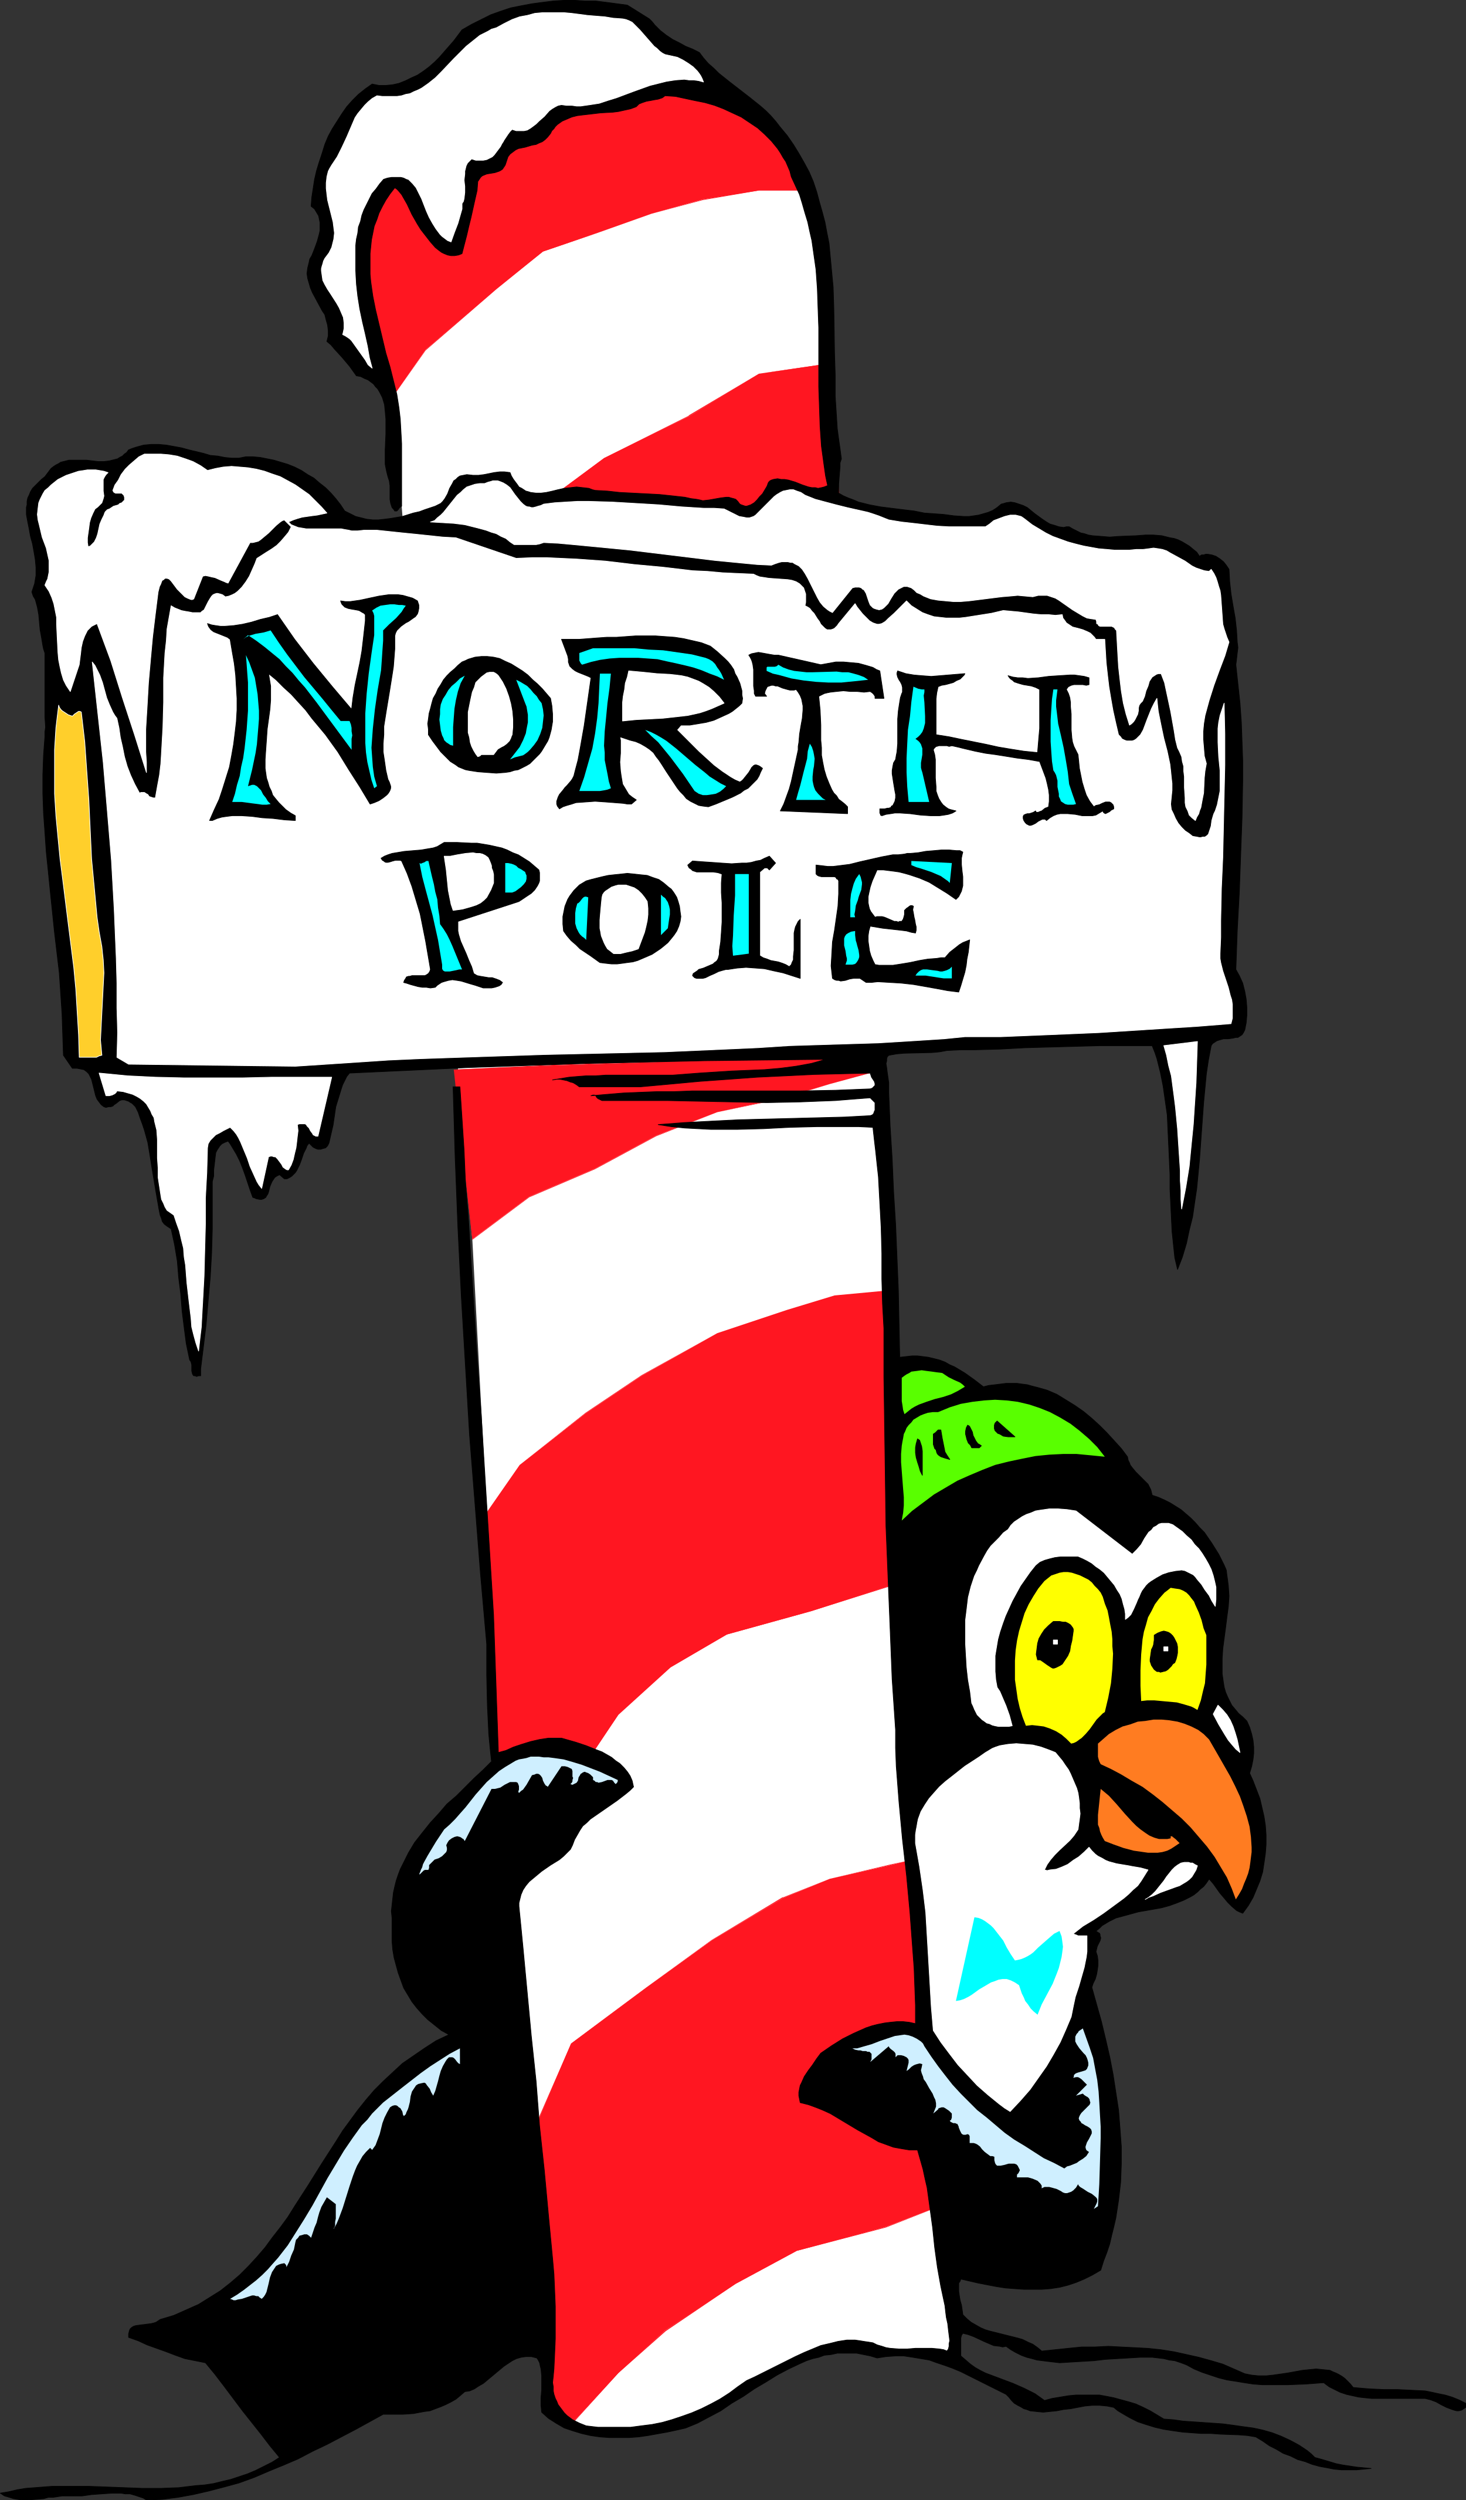 <?xml version="1.0" encoding="UTF-8" standalone="no"?>
<svg
   version="1.0"
   width="91.373mm"
   height="155.754mm"
   id="svg74"
   sodipodi:docname="Penguin at North Pole.wmf"
   xmlns:inkscape="http://www.inkscape.org/namespaces/inkscape"
   xmlns:sodipodi="http://sodipodi.sourceforge.net/DTD/sodipodi-0.dtd"
   xmlns="http://www.w3.org/2000/svg"
   xmlns:svg="http://www.w3.org/2000/svg">
  <rect width="100%" height="100%" fill="#333333" stroke="none"/>
  <sodipodi:namedview
     id="namedview74"
     pagecolor="#ffffff"
     bordercolor="#000000"
     borderopacity="0.25"
     inkscape:showpageshadow="2"
     inkscape:pageopacity="0.0"
     inkscape:pagecheckerboard="0"
     inkscape:deskcolor="#d1d1d1"
     inkscape:document-units="mm" />
  <defs
     id="defs1">
    <pattern
       id="WMFhbasepattern"
       patternUnits="userSpaceOnUse"
       width="6"
       height="6"
       x="0"
       y="0" />
  </defs>
  <path
     style="fill:#ffffff;fill-opacity:1;fill-rule:evenodd;stroke:none"
     d="m 130.172,565.327 -8.888,-90.814 -5.495,-59.789 -1.131,-58.658 -3.394,-64.313 -4.363,-52.032 L 95.75,133.393 94.619,119.173 92.518,93.48 82.499,74.736 85.892,34.823 134.535,13.816 l 22.14,2.101 14.544,5.656 13.251,10.988 7.757,16.644 2.101,24.4 4.525,79.664 7.757,91.945 0.97,32.157 4.363,42.175 4.525,66.414 11.151,90.814 -4.525,56.395 3.232,21.492 -10.989,-0.323 -16.484,-1.131 -8.888,2.101 -8.888,4.525 -10.989,6.625 -12.282,4.363 -14.383,2.262 -8.888,-2.262 z"
     id="path1" />
  <path
     style="fill:#ff1621;fill-opacity:1;fill-rule:evenodd;stroke:none"
     d="m 114.658,356.066 7.757,-11.15 15.514,-12.119 13.251,-8.888 17.776,-10.019 16.484,-5.494 11.151,-3.393 12.12,-1.131 1.131,36.681 2.262,31.995 -21.008,6.787 -19.877,5.494 -13.413,7.756 -12.12,10.988 -6.626,10.019 -21.17,22.138 -0.97,-35.388 z"
     id="path2" />
  <path
     style="fill:#ff1621;fill-opacity:1;fill-rule:evenodd;stroke:none"
     d="m 114.658,356.066 v 0 l 7.757,-11.15 15.514,-12.119 13.251,-8.888 v 0 l 17.776,-10.019 16.484,-5.494 11.151,-3.393 12.12,-1.131 v 0 l 1.131,36.681 2.101,31.995 h 0.162 l -21.008,6.625 -19.877,5.494 -13.413,7.756 -12.282,11.15 -6.626,10.019 -21.008,22.138 h 0.162 l -1.131,-35.388 -2.262,-44.276 v 0 l 2.101,44.276 1.131,35.55 21.17,-22.3 6.626,-9.857 12.282,-11.15 13.251,-7.756 v 0 l 19.877,-5.494 21.008,-6.625 -2.262,-32.157 -1.131,-36.681 -12.12,1.131 -11.151,3.393 -16.484,5.494 -17.776,9.857 v 0 l -13.251,8.888 -15.514,12.281 z"
     id="path3" />
  <path
     style="fill:#ff1621;fill-opacity:1;fill-rule:evenodd;stroke:none"
     d="m 126.939,498.913 7.595,-17.775 17.776,-13.25 15.514,-11.15 16.645,-9.857 10.989,-4.525 14.383,-3.232 4.363,-1.131 8.888,80.796 -14.383,5.494 -21.008,5.656 -14.383,7.756 -16.645,10.988 -10.989,10.019 -11.151,12.119 -4.363,-5.494 -5.495,-35.388 z"
     id="path4" />
  <path
     style="fill:#ff1621;fill-opacity:1;fill-rule:evenodd;stroke:none"
     d="m 126.939,498.913 7.757,-17.775 v 0 l 17.615,-13.25 15.514,-11.15 16.645,-9.857 v 0 l 10.989,-4.525 14.383,-3.232 4.363,-1.131 v 0 l 8.888,80.796 v 0 l -14.383,5.494 -21.008,5.494 -14.383,7.756 v 0 l -16.645,11.15 -11.151,10.019 -10.989,12.119 h 0.162 l -4.525,-5.494 v 0 l -5.495,-35.388 2.262,-31.026 h -0.162 l -2.262,31.026 5.656,35.388 4.363,5.656 11.151,-12.281 11.151,-9.857 16.484,-11.15 v 0 l 14.383,-7.756 21.008,-5.494 14.383,-5.656 -8.727,-80.796 -4.525,0.97 -14.383,3.393 -10.989,4.363 h -0.162 l -16.645,10.019 -15.352,11.15 -17.776,13.25 -7.757,17.775 z"
     id="path5" />
  <path
     style="fill:#ff1621;fill-opacity:1;fill-rule:evenodd;stroke:none"
     d="m 111.264,291.753 13.413,-10.019 15.514,-6.625 14.383,-7.756 14.383,-5.494 15.514,-3.393 10.989,-3.232 9.535,-2.585 1.616,-4.04 -43.31,1.131 -33.129,1.131 -23.271,0.97 z"
     id="path6" />
  <path
     style="fill:#ff1621;fill-opacity:1;fill-rule:evenodd;stroke:none"
     d="m 111.264,291.914 13.413,-10.019 v 0 l 15.514,-6.625 14.383,-7.756 14.383,-5.656 15.514,-3.232 10.989,-3.393 9.535,-2.585 1.616,-4.201 -43.31,1.131 -33.129,1.131 -23.271,1.131 4.363,40.075 0.162,-0.162 -4.525,-39.913 v 0.162 l 23.271,-1.131 33.129,-1.131 43.31,-1.131 h -0.162 l -1.454,4.04 v 0 l -9.535,2.585 -10.989,3.232 -15.514,3.393 -14.383,5.494 -14.383,7.756 -15.514,6.625 -13.413,10.019 h 0.162 z"
     id="path7" />
  <path
     style="fill:#ff1621;fill-opacity:1;fill-rule:evenodd;stroke:none"
     d="m 125.808,120.143 16.484,-12.281 20.039,-9.857 16.484,-10.019 15.514,-2.262 3.232,30.379 -36.361,10.665 z"
     id="path8" />
  <path
     style="fill:#ff1621;fill-opacity:1;fill-rule:evenodd;stroke:none"
     d="m 125.808,119.981 v 0.162 l 16.645,-12.119 h -0.162 l 20.039,-10.019 v 0 L 178.976,87.986 h -0.162 l 15.514,-2.101 v -0.162 l 3.232,30.379 v -0.162 l -36.361,10.827 -35.391,-6.787 -0.162,0.162 35.553,6.625 36.522,-10.665 -3.394,-30.379 -15.514,2.262 -16.645,9.857 h 0.162 l -20.039,10.019 v 0 L 125.647,120.143 Z"
     id="path9" />
  <path
     style="fill:#ff1621;fill-opacity:1;fill-rule:evenodd;stroke:none"
     d="m 92.518,93.48 7.757,-11.15 16.645,-14.382 10.989,-8.726 13.251,-4.525 12.282,-4.363 12.12,-3.393 13.251,-2.101 h 11.151 L 184.47,32.561 171.219,21.572 129.04,12.685 89.124,35.954 l -7.595,15.513 0.97,23.269 z"
     id="path10" />
  <path
     style="fill:#ff1621;fill-opacity:1;fill-rule:evenodd;stroke:none"
     d="m 92.518,93.48 7.757,-10.988 16.645,-14.382 10.989,-8.888 v 0 l 13.251,-4.525 12.282,-4.363 12.12,-3.232 13.251,-2.262 h 11.151 L 184.47,32.561 171.219,21.411 l -42.178,-8.726 -39.916,23.108 -7.757,15.674 1.131,23.269 10.019,18.745 v 0 L 82.499,74.736 81.529,51.467 89.286,35.954 v 0 L 129.04,12.685 v 0 l 42.178,8.888 h -0.162 l 13.251,11.15 v -0.162 l 5.495,12.281 0.162,-0.162 h -11.151 l -13.251,2.262 -12.12,3.393 -12.282,4.363 -13.251,4.363 -11.151,8.888 -16.484,14.382 -7.757,11.15 z"
     id="path11" />
  <path
     style="fill:#000000;fill-opacity:1;fill-rule:evenodd;stroke:#000000;stroke-width:0.162px;stroke-linecap:round;stroke-linejoin:round;stroke-miterlimit:4;stroke-dasharray:none;stroke-opacity:1"
     d="m 152.958,4.444 0.646,0.646 0.646,0.808 1.293,1.293 1.454,1.131 1.454,0.97 1.616,0.808 1.454,0.808 1.616,0.646 1.616,0.808 0.97,1.293 1.131,1.293 1.293,1.131 1.131,1.131 2.424,1.939 5.01,3.878 2.424,1.939 1.293,1.131 1.131,1.131 1.131,1.293 1.131,1.454 1.616,1.939 1.454,2.101 1.293,2.101 1.293,2.262 1.131,2.101 0.97,2.262 0.808,2.424 0.646,2.424 0.646,2.262 0.646,2.424 0.485,2.585 0.485,2.424 0.485,5.171 0.485,5.171 0.162,5.171 0.162,10.342 0.162,5.171 v 5.009 l 0.323,5.009 0.162,2.585 0.323,2.424 0.323,2.262 0.323,2.424 -0.323,0.97 v 0.97 l -0.162,1.939 -0.162,2.101 v 2.101 l 1.131,0.646 1.131,0.485 1.293,0.485 1.131,0.485 1.293,0.323 1.293,0.323 2.586,0.485 2.586,0.323 1.293,0.162 1.293,0.162 2.747,0.323 2.424,0.485 2.262,0.162 2.262,0.162 2.424,0.323 2.424,0.162 h 1.131 l 1.131,-0.162 1.131,-0.162 1.131,-0.323 1.131,-0.323 1.131,-0.485 0.97,-0.646 0.97,-0.808 0.646,-0.162 0.485,-0.162 1.131,-0.162 0.97,0.162 0.97,0.323 0.97,0.323 0.97,0.485 1.778,1.454 1.778,1.293 0.97,0.646 0.808,0.485 1.131,0.323 0.97,0.323 1.131,0.162 0.646,-0.162 h 0.646 l 0.808,0.485 0.97,0.485 0.97,0.485 0.808,0.162 0.97,0.323 0.97,0.162 2.101,0.162 1.939,0.162 2.101,-0.162 4.202,-0.162 2.101,-0.162 h 1.939 l 1.939,0.162 1.939,0.485 0.97,0.162 0.97,0.323 0.97,0.485 0.808,0.485 0.808,0.485 0.97,0.808 0.808,0.646 0.646,0.97 0.485,-0.323 h 0.485 l 0.485,-0.162 h 0.485 l 0.97,0.162 0.97,0.323 0.97,0.646 0.808,0.646 0.646,0.808 0.646,0.97 0.162,2.909 0.323,2.909 0.485,2.909 0.485,2.747 0.323,2.909 0.162,2.747 0.162,1.293 -0.162,1.293 -0.162,1.454 -0.162,1.293 0.485,4.525 0.485,4.525 0.323,4.525 0.162,4.525 0.162,4.525 v 4.525 l -0.162,8.888 -0.323,8.726 -0.323,8.888 -0.485,9.049 -0.323,9.049 0.808,1.454 0.808,1.778 0.485,1.939 0.323,1.778 0.162,1.939 v 1.939 l -0.162,1.778 -0.323,1.616 -0.323,0.646 -0.323,0.485 -0.485,0.323 -0.485,0.323 h -0.485 l -0.646,0.162 -1.131,0.162 h -1.131 l -1.131,0.323 -0.485,0.162 -0.485,0.323 -0.485,0.323 -0.323,0.485 -0.646,3.393 -0.485,3.232 -0.323,3.393 -0.323,3.393 -0.97,13.412 -0.323,3.393 -0.323,3.393 -0.485,3.232 -0.485,3.393 -0.808,3.232 -0.646,3.07 -0.97,3.232 -1.131,2.909 -0.646,-2.747 -0.323,-3.07 -0.323,-3.07 -0.162,-3.232 -0.162,-3.393 -0.162,-3.393 v -3.393 l -0.162,-3.555 -0.323,-6.948 -0.162,-3.555 -0.485,-3.393 -0.485,-3.393 -0.646,-3.232 -0.808,-3.232 -0.485,-1.454 -0.646,-1.616 h -3.07 -3.07 -6.141 l -5.818,0.162 -5.979,0.162 -5.818,0.162 -5.979,0.323 -5.979,0.162 h -3.232 l -3.232,0.162 -1.778,0.323 -1.778,0.162 -6.626,0.162 -1.778,0.162 -1.778,0.323 -0.323,0.323 -0.162,0.485 v 0.485 l -0.162,0.646 0.162,0.97 0.162,1.293 0.162,1.131 0.162,1.131 v 1.293 1.131 l 0.323,7.756 0.485,7.756 0.323,7.595 0.485,7.756 0.323,7.756 0.323,7.756 0.162,7.918 0.162,7.918 1.454,-0.162 1.454,-0.162 h 1.293 l 1.293,0.162 1.293,0.162 1.293,0.323 1.293,0.323 1.293,0.485 1.131,0.646 1.131,0.485 2.424,1.454 2.262,1.616 2.101,1.616 1.293,-0.323 1.454,-0.162 1.293,-0.162 1.293,-0.162 h 1.293 1.293 l 1.131,0.162 1.293,0.162 1.131,0.323 1.293,0.323 2.262,0.646 2.262,0.97 2.101,1.293 2.101,1.293 2.101,1.454 1.939,1.616 1.778,1.616 1.778,1.778 1.778,1.939 1.616,1.778 1.454,1.939 0.162,0.808 0.323,0.646 0.162,0.485 0.485,0.646 0.808,0.97 0.97,0.97 0.97,0.97 0.97,0.97 0.323,0.646 0.323,0.646 0.162,0.646 0.162,0.646 1.454,0.485 1.454,0.646 1.293,0.646 1.293,0.808 1.293,0.808 1.131,0.97 1.131,0.97 1.131,1.131 0.97,1.131 1.131,1.131 1.778,2.585 1.616,2.585 1.293,2.585 0.485,1.131 0.162,1.293 0.162,1.131 0.162,1.293 0.162,2.424 -0.162,2.424 -0.323,2.424 -0.323,2.585 -0.646,4.848 -0.162,2.424 v 2.262 1.293 l 0.323,2.262 0.162,0.97 0.323,1.131 0.485,1.131 0.485,0.97 0.485,0.97 0.808,0.97 0.808,0.97 0.97,0.808 0.97,0.97 0.646,1.454 0.485,1.616 0.323,1.454 0.162,1.616 v 1.454 l -0.162,1.454 -0.323,1.616 -0.485,1.616 0.808,1.778 0.808,2.101 0.808,2.101 0.485,2.101 0.485,2.101 0.323,2.101 0.162,2.262 v 2.262 l -0.162,2.101 -0.323,2.262 -0.323,2.101 -0.646,2.101 -0.808,1.939 -0.808,1.939 -1.131,1.939 -1.293,1.778 -0.808,-0.323 -0.646,-0.323 -1.131,-0.97 -0.97,-0.97 -0.808,-0.97 -0.97,-1.131 -0.808,-1.131 -0.808,-1.131 -0.97,-1.131 -0.646,0.97 -0.646,0.808 -0.808,0.646 -0.646,0.646 -0.808,0.646 -0.808,0.485 -1.616,0.808 -1.616,0.646 -1.778,0.646 -1.778,0.485 -1.778,0.323 -3.717,0.646 -1.778,0.485 -1.778,0.485 -1.778,0.485 -1.616,0.808 -0.808,0.485 -0.808,0.485 -0.646,0.646 -0.808,0.646 0.485,0.323 0.323,0.162 0.162,0.323 v 0.323 l 0.162,0.485 -0.162,0.646 -0.323,0.646 -0.323,0.646 -0.162,0.646 -0.162,0.646 0.323,0.97 0.162,1.131 v 1.131 l -0.162,1.131 -0.162,0.97 -0.323,1.131 -0.485,0.97 -0.323,0.97 1.131,4.04 1.131,4.04 0.97,4.04 0.97,4.201 0.808,4.201 0.646,4.201 0.646,4.201 0.323,4.201 0.323,4.363 v 4.201 l -0.162,4.201 -0.485,4.201 -0.323,2.101 -0.323,2.101 -0.485,2.101 -0.485,1.939 -0.485,2.101 -0.646,1.939 -0.808,2.101 -0.646,2.101 -1.939,1.131 -1.939,0.97 -1.939,0.808 -1.939,0.646 -1.939,0.485 -2.101,0.323 -2.101,0.162 h -2.101 -2.101 l -2.262,-0.162 -2.101,-0.162 -2.101,-0.323 -4.202,-0.808 -4.202,-0.97 -0.162,0.485 -0.323,0.485 v 0.97 0.97 l 0.162,1.131 0.162,0.97 0.323,1.131 0.162,1.131 0.162,1.131 0.97,0.97 0.97,0.808 1.131,0.646 1.131,0.646 1.131,0.485 1.131,0.323 2.586,0.646 1.293,0.323 1.293,0.323 1.293,0.323 1.131,0.323 1.293,0.646 1.131,0.485 1.131,0.808 0.97,0.808 3.07,-0.323 3.07,-0.323 3.232,-0.323 h 3.07 l 3.232,-0.162 3.07,0.162 3.232,0.162 3.07,0.162 3.07,0.323 3.07,0.485 2.909,0.646 2.909,0.646 2.909,0.808 2.747,0.808 2.586,1.131 2.586,1.131 1.616,0.323 1.616,0.162 h 1.778 l 1.616,-0.162 3.394,-0.485 1.778,-0.323 1.778,-0.323 1.616,-0.162 1.616,-0.162 1.616,0.162 1.616,0.162 0.646,0.323 0.808,0.323 0.646,0.323 0.808,0.485 0.646,0.485 0.646,0.646 0.646,0.646 0.646,0.808 1.778,0.162 1.939,0.162 3.555,0.162 h 1.616 1.616 l 3.232,0.162 3.232,0.162 1.616,0.323 1.454,0.323 1.616,0.323 1.616,0.485 1.616,0.646 1.616,0.808 v 0.97 l -0.485,0.323 -0.485,0.323 -0.646,0.162 h -0.485 l -0.646,-0.162 -0.485,-0.162 -1.293,-0.485 -1.293,-0.646 -1.131,-0.646 -1.293,-0.485 -0.646,-0.162 -0.646,-0.162 h -3.07 -6.464 -3.07 l -1.616,-0.162 -1.454,-0.162 -1.454,-0.323 -1.454,-0.323 -1.454,-0.485 -1.293,-0.646 -1.293,-0.646 -1.293,-0.97 -4.202,0.323 -4.202,0.162 h -4.04 -2.101 l -2.101,-0.162 -2.101,-0.323 -1.939,-0.323 -2.101,-0.323 -1.939,-0.485 -1.939,-0.646 -1.939,-0.646 -1.939,-0.808 -1.778,-0.97 -1.293,-0.485 -1.454,-0.485 -1.293,-0.162 -1.293,-0.323 -2.747,-0.323 h -2.747 l -2.747,0.162 -2.747,0.162 -2.747,0.162 -2.747,0.323 -2.747,0.162 -2.747,0.162 -2.586,0.162 -2.747,-0.323 -1.293,-0.162 -1.293,-0.162 -1.131,-0.323 -1.293,-0.323 -1.293,-0.485 -1.293,-0.646 -1.131,-0.646 -1.131,-0.808 -0.808,0.162 -0.646,-0.162 -1.454,-0.162 -1.131,-0.485 -1.131,-0.485 -2.424,-1.131 -1.293,-0.485 -1.293,-0.323 -0.323,0.485 -0.162,0.646 v 0.646 0.808 0.646 2.101 l 1.131,0.97 1.131,0.97 1.131,0.808 1.131,0.646 1.293,0.646 1.293,0.485 2.586,0.97 2.586,0.97 2.586,1.131 1.293,0.646 1.293,0.646 1.131,0.808 1.131,0.808 1.778,-0.485 1.939,-0.323 1.939,-0.323 1.778,-0.162 h 1.778 1.939 1.778 l 1.778,0.323 1.616,0.323 1.778,0.485 1.778,0.485 1.616,0.485 1.778,0.808 1.616,0.808 1.616,0.97 1.616,0.97 2.262,0.162 2.262,0.323 4.686,0.323 4.686,0.323 2.424,0.323 2.262,0.323 2.424,0.323 2.262,0.485 2.262,0.646 2.101,0.808 2.101,0.97 2.101,1.131 0.97,0.646 0.97,0.646 0.97,0.808 0.808,0.808 1.778,0.485 1.616,0.485 1.616,0.485 1.616,0.323 3.232,0.485 3.394,0.323 -1.778,0.162 -1.616,0.162 h -1.778 -1.778 l -1.778,-0.162 -1.616,-0.323 -1.778,-0.323 -1.778,-0.485 -1.616,-0.646 -1.778,-0.485 -1.616,-0.808 -1.778,-0.646 -1.616,-0.97 -1.616,-0.808 -1.616,-1.131 -1.616,-0.97 -1.939,-0.323 -2.101,-0.162 -4.363,-0.162 -2.262,-0.162 h -2.262 l -4.363,-0.323 -2.262,-0.323 -2.101,-0.323 -2.101,-0.485 -2.101,-0.646 -1.939,-0.646 -1.939,-0.97 -1.939,-1.131 -0.808,-0.485 -0.97,-0.808 -1.616,-0.323 -1.778,-0.162 h -1.616 l -1.778,0.162 -3.394,0.646 -1.616,0.162 -1.616,0.323 -1.616,0.162 -1.616,0.162 -1.616,-0.162 -1.454,-0.162 -0.808,-0.323 -0.646,-0.162 -0.808,-0.485 -0.646,-0.323 -0.808,-0.485 -0.646,-0.646 -0.646,-0.808 -0.646,-0.646 -7.111,-3.555 -3.555,-1.778 -1.939,-0.808 -1.778,-0.646 -1.939,-0.646 -1.778,-0.646 -1.939,-0.323 -1.939,-0.323 -2.101,-0.323 h -1.939 l -2.262,0.162 -2.101,0.323 -1.616,-0.485 -1.616,-0.323 -1.616,-0.323 h -1.454 -1.616 -1.454 l -1.454,0.323 -1.616,0.162 -1.293,0.485 -1.454,0.323 -1.454,0.485 -1.454,0.646 -2.747,1.293 -2.747,1.454 -2.586,1.616 -2.747,1.616 -2.586,1.778 -2.747,1.616 -2.586,1.778 -2.747,1.454 -2.747,1.454 -2.747,1.131 -2.101,0.485 -2.262,0.485 -4.525,0.808 -2.262,0.323 -2.262,0.162 h -2.262 -2.262 l -2.262,-0.162 -2.262,-0.323 -2.101,-0.485 -2.101,-0.646 -1.939,-0.646 -1.939,-1.131 -1.778,-1.131 -1.616,-1.454 -0.162,-1.616 v -1.778 l 0.162,-1.778 v -0.808 -0.97 -1.616 l -0.162,-1.616 -0.162,-0.646 -0.162,-0.808 -0.323,-0.646 -0.323,-0.485 -0.646,-0.162 -0.646,-0.162 h -1.293 l -1.131,0.162 -1.131,0.323 -0.97,0.485 -0.97,0.646 -0.97,0.646 -0.97,0.808 -1.939,1.616 -1.939,1.616 -1.131,0.646 -0.97,0.646 -1.131,0.485 -1.131,0.162 -1.131,0.97 -0.97,0.808 -1.131,0.646 -1.293,0.646 -1.131,0.485 -1.293,0.485 -1.293,0.485 -1.293,0.162 -2.586,0.485 -2.424,0.162 h -2.424 -1.131 -1.131 l -6.464,3.555 -6.787,3.555 -3.394,1.616 -3.394,1.778 -3.394,1.454 -3.555,1.454 -3.394,1.454 -3.555,1.293 -3.555,0.97 -3.717,0.97 -3.555,0.808 -3.555,0.646 -3.717,0.485 -3.717,0.162 -0.808,-0.485 -0.97,-0.323 -0.97,-0.323 -1.131,-0.323 h -1.131 l -0.97,-0.162 h -2.262 l -4.686,0.323 -2.262,0.323 h -2.262 -1.131 -1.293 l -2.101,0.323 h -1.131 l -1.131,0.323 -1.939,0.162 -2.101,0.162 H 5.252 l -1.131,-0.162 -0.97,-0.162 -0.97,-0.323 -1.131,-0.323 -0.97,-0.646 1.939,-0.323 2.101,-0.485 1.939,-0.323 2.101,-0.162 4.202,-0.323 h 4.202 4.202 l 4.363,0.162 8.403,0.323 h 4.363 l 4.202,-0.162 4.04,-0.485 2.101,-0.162 2.101,-0.323 1.939,-0.485 2.101,-0.485 1.939,-0.646 1.939,-0.646 1.939,-0.808 1.939,-0.97 1.939,-0.97 1.778,-1.131 -2.262,-2.747 -2.101,-2.747 -4.363,-5.494 -4.363,-5.817 -2.101,-2.747 -2.262,-2.747 -2.424,-0.485 -2.424,-0.485 -2.262,-0.808 -2.101,-0.808 -4.525,-1.616 -2.101,-0.97 -2.262,-0.808 v -0.808 l 0.162,-0.646 0.162,-0.485 0.323,-0.323 0.485,-0.323 0.485,-0.162 1.131,-0.162 1.293,-0.162 1.293,-0.162 0.646,-0.162 0.485,-0.162 0.485,-0.323 0.485,-0.323 1.616,-0.485 1.616,-0.485 2.909,-1.293 2.909,-1.293 2.586,-1.616 2.586,-1.616 2.262,-1.778 2.262,-1.939 2.101,-2.101 1.939,-2.101 1.939,-2.262 1.778,-2.424 1.778,-2.262 1.778,-2.424 1.616,-2.585 3.232,-5.009 3.232,-5.171 3.232,-5.009 1.616,-2.585 1.778,-2.424 1.778,-2.424 1.939,-2.424 1.939,-2.262 2.101,-2.101 2.262,-2.101 2.262,-2.101 2.586,-1.778 2.586,-1.778 2.747,-1.778 3.07,-1.454 -1.778,-0.97 -1.616,-1.293 -1.616,-1.293 -1.293,-1.293 -1.293,-1.454 -1.131,-1.454 -0.97,-1.616 -0.97,-1.616 -0.646,-1.778 -0.646,-1.778 -0.485,-1.778 -0.485,-1.778 -0.323,-1.939 -0.162,-1.939 v -2.101 -1.939 -1.454 l -0.162,-1.616 0.162,-1.454 0.162,-1.454 0.162,-1.454 0.323,-1.454 0.323,-1.293 0.485,-1.454 0.485,-1.293 0.646,-1.293 0.646,-1.293 0.646,-1.293 1.454,-2.424 1.778,-2.262 1.939,-2.424 1.939,-2.101 1.939,-2.262 2.262,-1.939 4.202,-4.201 2.101,-1.939 1.939,-1.939 -0.323,-3.07 -0.323,-3.393 -0.162,-3.393 -0.162,-3.393 -0.162,-7.11 v -7.272 l -1.454,-16.482 -1.293,-16.482 -1.293,-16.321 -0.97,-16.321 -0.97,-16.321 -0.808,-16.321 -0.646,-16.482 -0.485,-16.482 h 1.616 l 0.485,7.433 0.485,7.433 0.323,7.595 0.646,7.756 0.97,15.513 0.97,15.674 1.131,15.836 0.97,15.836 0.97,15.674 0.97,15.674 1.131,32.318 1.778,-0.485 1.778,-0.808 1.939,-0.646 2.101,-0.646 2.101,-0.485 2.101,-0.323 h 0.97 0.97 1.131 l 1.131,0.323 2.262,0.646 2.424,0.808 2.424,0.97 1.293,0.485 1.131,0.646 1.131,0.646 0.97,0.808 0.97,0.646 0.97,0.97 0.808,0.97 0.646,0.97 0.485,1.131 0.323,1.454 -0.808,0.808 -0.97,0.808 -2.101,1.616 -4.202,2.909 -2.101,1.454 -0.808,0.808 -0.97,0.808 -0.646,0.97 -0.646,1.131 -0.646,1.131 -0.485,1.293 -0.485,0.97 -0.808,0.808 -0.808,0.808 -0.97,0.808 -2.101,1.293 -2.101,1.454 -0.97,0.808 -0.97,0.808 -0.97,0.808 -0.808,0.97 -0.646,0.97 -0.485,1.131 -0.323,1.293 -0.162,0.646 v 0.808 l 0.485,4.848 0.485,5.009 0.97,10.342 0.97,10.342 1.131,10.665 0.808,10.503 1.131,10.503 0.97,10.503 0.97,10.18 0.323,3.717 0.162,3.717 0.162,3.878 v 3.878 3.717 l -0.162,3.717 -0.162,3.393 -0.162,1.778 -0.162,1.454 0.162,0.97 v 0.97 l 0.162,0.808 0.323,0.97 0.323,0.646 0.323,0.808 0.485,0.646 0.485,0.646 0.485,0.646 0.646,0.646 0.646,0.485 0.646,0.485 0.646,0.323 0.97,0.485 0.808,0.323 0.808,0.323 2.747,0.323 h 2.586 2.586 2.586 l 2.424,-0.323 2.586,-0.323 2.424,-0.485 2.262,-0.646 2.424,-0.808 2.262,-0.808 2.262,-0.97 2.262,-1.131 2.101,-1.131 2.262,-1.454 1.939,-1.454 2.101,-1.454 1.778,-0.808 1.939,-0.97 3.878,-1.939 3.878,-1.939 2.101,-0.97 1.939,-0.808 1.939,-0.808 2.101,-0.485 1.939,-0.485 2.101,-0.323 h 1.939 l 1.131,0.162 0.97,0.162 1.131,0.162 0.97,0.162 0.97,0.485 1.131,0.323 0.97,0.323 0.97,0.162 2.101,0.162 h 1.939 l 1.939,-0.162 h 1.939 1.939 l 1.778,0.162 0.97,0.162 0.808,0.323 0.323,-0.485 0.162,-0.646 v -0.646 l 0.162,-0.646 -0.162,-1.293 -0.162,-1.293 -0.162,-1.454 -0.323,-1.454 -0.162,-1.293 -0.162,-1.454 -0.485,-2.262 -0.485,-2.262 -0.808,-4.525 -0.646,-4.686 -0.485,-4.686 -0.646,-4.686 -0.646,-4.686 -0.485,-2.101 -0.485,-2.262 -0.646,-2.262 -0.646,-2.262 h -1.939 l -1.939,-0.323 -1.778,-0.323 -1.778,-0.646 -1.778,-0.646 -1.616,-0.97 -3.232,-1.778 -3.232,-1.939 -3.232,-1.939 -1.778,-0.808 -1.616,-0.646 -1.778,-0.646 -1.939,-0.485 -0.162,-0.808 -0.162,-0.808 v -0.808 l 0.162,-0.808 0.162,-0.808 0.323,-0.646 0.646,-1.454 0.97,-1.454 0.97,-1.293 0.97,-1.454 0.97,-1.293 2.586,-1.778 2.586,-1.616 2.586,-1.293 1.454,-0.646 1.454,-0.646 1.454,-0.485 1.293,-0.323 1.616,-0.323 1.293,-0.162 1.616,-0.162 h 1.454 l 1.454,0.162 1.454,0.323 v -4.363 l -0.162,-4.363 -0.162,-4.363 -0.323,-4.363 -0.646,-8.726 -0.808,-8.726 -0.97,-8.564 -0.808,-8.726 -0.323,-4.201 -0.323,-4.201 -0.162,-4.363 v -4.201 l -0.808,-11.958 -0.485,-12.119 -0.485,-11.958 -0.485,-11.958 -0.162,-11.958 -0.162,-11.796 -0.162,-11.473 v -11.311 l -0.323,-5.817 -0.162,-5.817 v -5.979 l -0.162,-6.14 -0.323,-5.979 -0.323,-5.979 -0.323,-2.909 -0.323,-3.07 -0.323,-2.747 -0.323,-2.909 -3.394,-0.162 h -3.232 -6.464 l -6.464,0.162 -6.303,0.323 -6.141,0.162 h -6.141 l -3.07,-0.162 -3.07,-0.162 -3.232,-0.323 -3.07,-0.485 6.303,-0.485 6.141,-0.323 6.464,-0.323 6.303,-0.162 12.605,-0.323 6.141,-0.162 5.979,-0.323 0.485,-0.162 0.323,-0.323 0.162,-0.485 0.162,-0.323 v -0.97 -0.808 l -1.131,-1.131 -4.202,0.323 -4.04,0.323 -4.202,0.162 -4.04,0.162 -7.919,0.162 -7.919,-0.162 -7.757,-0.162 -7.757,-0.162 h -7.595 -7.757 l -0.323,-0.162 -0.323,-0.162 -0.323,-0.162 -0.323,-0.323 -0.162,-0.323 -0.323,-0.162 h -0.323 l -0.485,0.162 3.717,-0.323 3.878,-0.323 3.878,-0.162 4.04,-0.162 h 4.04 l 4.202,-0.162 h 8.403 8.403 8.565 l 8.403,-0.162 4.202,-0.162 4.04,-0.162 0.485,-0.162 0.162,-0.162 0.323,-0.323 0.162,-0.162 v -0.485 l -0.162,-0.485 -0.323,-0.485 -0.323,-0.485 -0.162,-0.485 -0.162,-0.485 -6.626,0.162 -6.626,0.162 -6.626,0.323 -6.787,0.323 -6.626,0.485 -6.787,0.485 -6.949,0.646 -7.111,0.646 h -14.383 l -0.646,-0.485 -0.808,-0.485 -0.646,-0.162 -0.808,-0.323 -0.808,-0.162 -0.808,-0.162 h -0.97 l -0.808,0.162 1.939,-0.323 1.939,-0.323 1.939,-0.162 2.101,-0.162 h 2.262 l 2.262,-0.162 h 4.525 4.525 4.525 2.262 l 2.101,-0.162 2.101,-0.162 2.101,-0.162 7.595,-0.485 3.878,-0.162 3.878,-0.162 3.717,-0.323 3.717,-0.485 1.778,-0.323 1.778,-0.323 1.778,-0.485 1.616,-0.485 -14.383,0.162 -14.059,0.162 -14.059,0.323 -13.898,0.323 -13.898,0.485 -13.898,0.485 -13.898,0.646 -14.059,0.646 -0.646,0.808 -0.485,0.97 -0.485,0.97 -0.323,0.97 -0.646,2.101 -0.646,2.101 -0.646,4.363 -0.485,2.101 -0.485,2.101 -0.323,0.646 -0.485,0.485 -0.646,0.162 -0.485,0.162 h -0.646 l -0.485,-0.162 -0.646,-0.323 -0.485,-0.485 -0.485,-0.485 -0.485,0.646 -0.162,0.485 -0.646,1.293 -0.485,1.454 -0.485,1.293 -0.646,1.293 -0.323,0.485 -0.485,0.485 -0.323,0.323 -0.485,0.323 -0.646,0.323 H 66.985 l -1.131,-0.97 -0.646,0.323 -0.485,0.323 -0.323,0.485 -0.323,0.485 -0.485,1.131 -0.162,0.646 -0.162,0.646 -0.162,0.485 -0.323,0.485 -0.162,0.323 -0.485,0.323 -0.485,0.162 h -0.485 l -0.808,-0.162 -0.323,-0.162 -0.485,-0.162 -0.646,-1.778 -1.131,-3.393 -0.646,-1.778 -0.646,-1.616 -0.808,-1.616 -0.97,-1.616 -0.485,-0.808 -0.485,-0.646 -0.808,0.323 -0.646,0.323 -0.485,0.485 -0.323,0.485 -0.323,0.485 -0.323,0.646 -0.162,1.293 -0.162,1.454 -0.162,1.293 v 1.454 l -0.162,0.646 -0.162,0.646 v 5.494 5.656 l -0.162,5.656 -0.323,5.656 -0.485,5.494 -0.485,5.656 -0.646,5.332 -0.646,5.171 v 1.616 H 46.784 l -0.485,0.162 -0.323,-0.162 h -0.323 l -0.162,-0.162 -0.162,-0.323 -0.162,-0.646 v -0.646 -0.808 l -0.162,-0.646 -0.162,-0.323 -0.162,-0.162 -0.808,-3.878 -0.485,-3.717 -0.485,-3.878 -0.323,-4.04 -0.485,-3.878 -0.323,-3.878 -0.646,-3.878 -0.808,-3.717 -0.485,-0.323 -0.485,-0.323 -0.646,-0.485 -0.485,-0.646 -0.162,-0.646 -0.323,-0.808 -0.162,-0.808 -0.162,-0.808 -0.162,-0.97 -0.485,-2.747 -0.485,-2.909 -0.485,-2.909 -0.485,-3.07 -0.485,-2.909 -0.808,-2.909 -0.485,-1.454 -0.485,-1.293 -0.485,-1.454 -0.646,-1.293 -0.808,-0.808 -0.323,-0.162 -0.485,-0.323 -0.485,-0.162 -0.485,-0.162 h -0.646 l -0.485,0.162 -0.808,0.646 -0.485,0.323 -0.323,0.323 -0.485,0.162 h -0.485 l -0.646,0.162 -0.485,-0.162 -0.646,-0.485 -0.485,-0.646 -0.485,-0.646 -0.323,-0.808 -0.808,-3.232 -0.162,-0.646 -0.323,-0.646 -0.323,-0.646 -0.485,-0.485 -0.646,-0.485 -0.808,-0.162 -0.808,-0.162 h -0.485 -0.646 l -2.101,-3.07 -0.162,-4.848 -0.162,-4.848 -0.323,-4.848 -0.323,-4.848 -1.131,-9.534 -0.97,-9.372 -0.485,-4.848 -0.485,-4.686 -0.323,-4.686 -0.323,-4.525 -0.162,-4.525 v -4.525 l 0.162,-4.525 0.323,-4.363 v -1.131 l 0.162,-1.131 -0.162,-2.424 v -2.585 -5.333 -5.009 -0.97 -1.131 l -0.323,-0.97 -0.162,-0.808 -0.323,-1.939 -0.323,-1.778 -0.323,-3.555 -0.323,-1.778 -0.485,-1.778 -0.485,-0.808 -0.323,-0.97 0.323,-0.97 0.323,-0.97 0.162,-0.97 0.162,-0.97 v -1.939 l -0.162,-1.778 -0.323,-1.939 -0.323,-1.778 -0.485,-1.778 -0.323,-1.778 -0.323,-1.616 -0.323,-1.778 v -1.616 l 0.162,-0.646 v -0.808 l 0.162,-0.808 0.323,-0.646 0.323,-0.808 0.485,-0.808 0.646,-0.646 0.646,-0.646 0.808,-0.808 0.808,-0.646 0.485,-0.646 0.485,-0.646 0.485,-0.646 0.646,-0.485 0.485,-0.323 0.646,-0.323 0.485,-0.323 0.646,-0.162 1.293,-0.323 h 1.454 1.293 1.454 l 2.747,0.323 h 1.293 l 1.293,-0.162 1.293,-0.323 0.646,-0.162 0.485,-0.323 0.646,-0.323 0.485,-0.485 0.485,-0.323 0.485,-0.646 0.808,-0.323 0.97,-0.323 1.778,-0.485 1.778,-0.162 h 1.778 l 1.778,0.162 1.778,0.323 1.778,0.323 1.778,0.485 3.394,0.808 1.616,0.485 1.778,0.162 1.616,0.323 1.616,0.162 h 1.778 l 1.616,-0.323 h 1.616 l 1.778,0.162 1.616,0.323 1.616,0.323 1.616,0.485 1.616,0.485 1.616,0.646 1.616,0.808 1.454,0.97 1.454,0.808 1.293,1.131 1.454,1.131 1.293,1.293 1.131,1.293 1.131,1.454 0.97,1.454 1.293,0.646 1.293,0.646 1.293,0.323 1.293,0.323 1.454,0.162 h 1.293 l 1.454,-0.162 1.293,-0.162 2.909,-0.485 2.586,-0.808 1.454,-0.323 1.293,-0.485 2.424,-0.808 0.646,-0.323 0.646,-0.323 0.485,-0.485 0.485,-0.646 0.646,-1.131 0.485,-1.293 0.646,-1.131 0.323,-0.646 0.485,-0.323 0.485,-0.485 0.485,-0.323 0.808,-0.162 0.808,-0.162 1.454,0.162 h 1.293 l 1.293,-0.162 2.424,-0.485 1.293,-0.162 h 1.131 l 1.293,0.162 0.323,0.808 0.485,0.808 0.485,0.646 0.485,0.646 0.323,0.485 0.646,0.323 0.97,0.646 0.646,0.162 0.485,0.162 1.293,0.162 h 1.131 l 1.293,-0.162 1.454,-0.323 1.293,-0.323 1.454,-0.323 1.454,-0.162 1.454,-0.162 1.454,0.162 1.454,0.162 0.808,0.323 0.646,0.162 2.909,0.162 2.909,0.323 6.303,0.323 3.07,0.162 3.07,0.323 2.909,0.323 1.454,0.323 1.293,0.162 0.808,0.162 0.646,0.162 1.454,-0.162 2.747,-0.485 1.293,-0.162 h 0.646 l 0.485,0.162 0.646,0.162 0.485,0.162 0.485,0.485 0.485,0.646 0.323,0.162 0.485,0.162 0.485,0.162 h 0.323 l 0.485,-0.162 0.485,-0.162 0.808,-0.485 0.646,-0.646 0.646,-0.808 0.646,-0.646 0.485,-0.808 0.485,-0.808 0.162,-0.323 0.162,-0.485 0.162,-0.323 0.323,-0.323 0.323,-0.162 0.485,-0.162 0.97,-0.162 0.808,0.162 h 0.808 l 0.97,0.162 1.616,0.485 1.616,0.646 1.454,0.485 0.808,0.162 h 0.808 l 0.646,0.162 0.808,-0.162 0.646,-0.162 0.808,-0.323 -0.485,-2.262 -0.323,-2.262 -0.646,-4.686 -0.323,-4.686 -0.162,-4.686 -0.162,-4.686 V 86.532 77.16 l -0.162,-4.525 -0.162,-4.686 -0.323,-4.525 -0.646,-4.525 -0.323,-2.262 -0.485,-2.101 -0.485,-2.262 -0.646,-2.101 -0.646,-2.262 -0.646,-2.101 -0.97,-2.101 -0.97,-2.101 -0.323,-1.293 -0.485,-1.131 -0.485,-1.131 -0.646,-0.97 -0.646,-1.131 -0.646,-0.97 -1.454,-1.778 -1.616,-1.616 -1.616,-1.454 -1.939,-1.293 -1.939,-1.293 -2.101,-0.97 -2.101,-0.97 -2.101,-0.808 -2.262,-0.646 -2.424,-0.485 -2.262,-0.485 -2.262,-0.485 -2.424,-0.162 -0.646,0.485 -0.97,0.323 -0.97,0.162 -0.808,0.162 -0.97,0.162 -0.97,0.323 -0.808,0.323 -0.323,0.323 -0.323,0.323 -1.293,0.485 -1.454,0.323 -1.454,0.323 -1.293,0.162 -2.909,0.162 -2.747,0.323 -1.454,0.162 -1.293,0.162 -1.293,0.323 -1.131,0.485 -1.131,0.485 -1.131,0.808 -0.485,0.485 -0.323,0.485 -0.485,0.485 -0.323,0.646 -0.646,0.808 -0.646,0.646 -0.646,0.485 -0.808,0.323 -0.646,0.323 -0.97,0.162 -1.616,0.485 -1.616,0.323 -0.646,0.323 -0.646,0.485 -0.646,0.485 -0.485,0.646 -0.323,0.97 -0.162,0.485 -0.162,0.485 -0.323,0.485 -0.323,0.485 -0.485,0.323 -0.323,0.162 -0.97,0.323 -0.97,0.162 -0.97,0.162 -0.808,0.323 -0.323,0.162 -0.323,0.323 -0.323,0.485 -0.323,0.485 -0.162,2.101 -0.485,2.101 -0.97,4.363 -0.485,1.939 -0.485,2.101 -1.131,4.363 -0.808,0.323 -0.97,0.162 h -0.808 l -0.808,-0.162 -0.808,-0.323 -0.646,-0.323 -0.646,-0.485 -0.808,-0.646 -1.131,-1.293 -1.131,-1.454 -1.131,-1.454 -0.808,-1.293 -0.646,-1.131 -0.646,-1.131 -1.131,-2.424 -0.646,-1.131 -0.646,-1.131 -0.808,-0.97 -0.323,-0.323 -0.485,-0.323 -1.131,1.454 -0.97,1.454 -0.808,1.454 -0.808,1.616 -0.485,1.454 -0.646,1.616 -0.323,1.616 -0.323,1.616 -0.162,1.616 -0.162,1.616 v 1.616 1.616 1.616 l 0.162,1.778 0.485,3.393 0.646,3.232 0.808,3.393 1.616,6.787 0.97,3.232 0.808,3.232 0.808,3.232 0.485,3.07 0.323,2.747 0.162,2.909 0.162,2.909 v 2.909 2.909 8.888 l -0.485,0.323 -0.323,0.485 -0.323,0.323 h -0.323 -0.162 l -0.323,-0.485 -0.323,-0.323 -0.162,-0.485 -0.162,-0.485 -0.162,-0.97 v -1.131 -1.131 -0.97 l -0.162,-1.131 -0.162,-0.485 -0.162,-0.485 -0.323,-1.293 -0.323,-1.616 v -1.778 -1.616 l 0.162,-3.717 v -1.778 -1.777 L 90.74,96.874 90.579,95.258 90.094,93.642 89.771,92.996 89.447,92.349 88.963,91.541 88.478,91.057 87.993,90.41 87.347,89.925 86.7,89.441 85.892,89.118 84.923,88.633 83.953,88.471 82.337,86.209 80.559,84.108 78.782,82.169 77.974,81.2 77.004,80.392 77.166,79.745 77.327,79.099 V 77.806 l -0.162,-1.293 -0.323,-1.131 -0.323,-1.293 -0.646,-0.97 -2.262,-4.201 -0.485,-1.131 -0.323,-1.131 -0.323,-1.131 -0.162,-1.131 0.162,-1.293 0.162,-0.646 0.162,-0.646 0.162,-0.808 0.485,-0.808 0.646,-1.616 0.646,-1.778 0.485,-1.778 0.162,-0.808 V 53.244 52.436 l -0.162,-0.808 -0.162,-0.808 -0.485,-0.808 -0.485,-0.808 -0.808,-0.646 0.162,-2.101 0.323,-2.101 0.323,-2.101 0.485,-2.101 0.646,-2.101 0.646,-1.939 0.646,-2.101 0.808,-1.939 0.97,-1.778 1.131,-1.778 1.131,-1.778 1.131,-1.616 1.293,-1.454 1.454,-1.454 1.616,-1.293 1.616,-1.131 1.616,0.323 h 1.616 l 1.616,-0.162 1.454,-0.323 1.616,-0.646 1.293,-0.646 1.454,-0.646 1.454,-0.97 1.293,-0.97 1.293,-1.131 1.131,-1.131 1.131,-1.293 2.262,-2.585 1.939,-2.585 2.262,-1.293 2.262,-1.131 2.262,-1.131 2.262,-0.808 2.424,-0.808 2.424,-0.485 2.586,-0.485 2.424,-0.323 2.586,-0.323 2.586,-0.162 h 2.424 l 2.586,0.162 h 2.424 l 2.586,0.323 2.424,0.323 2.424,0.323 z"
     id="path12" />
  <path
     style="fill:#ffffff;fill-opacity:1;fill-rule:evenodd;stroke:#ffffff;stroke-width:0.162px;stroke-linecap:round;stroke-linejoin:round;stroke-miterlimit:4;stroke-dasharray:none;stroke-opacity:1"
     d="m 156.675,12.847 1.454,0.323 1.454,0.323 1.293,0.646 1.293,0.808 1.131,0.808 0.97,0.97 0.485,0.646 0.323,0.485 0.323,0.646 0.323,0.808 -1.131,-0.323 -1.131,-0.162 h -1.131 l -1.131,-0.162 -2.101,0.162 -2.101,0.323 -1.939,0.485 -1.939,0.485 -4.04,1.454 -3.878,1.454 -2.101,0.646 -1.939,0.646 -2.101,0.323 -2.262,0.323 h -0.97 l -1.131,-0.162 h -1.293 l -1.131,-0.162 -0.808,0.162 -0.646,0.323 -0.808,0.485 -0.646,0.485 -1.131,1.293 -1.293,1.131 -0.646,0.646 -0.646,0.485 -0.646,0.485 -0.808,0.485 -0.808,0.162 h -0.808 -0.97 l -0.97,-0.323 -0.485,0.485 -0.485,0.646 -0.97,1.454 -0.162,0.323 -0.323,0.485 -0.323,0.646 -0.97,1.293 -0.485,0.646 -0.485,0.485 -0.646,0.323 -0.646,0.323 -0.808,0.162 h -0.808 -0.97 l -0.97,-0.323 -0.485,0.485 -0.485,0.485 -0.323,0.646 -0.162,0.646 -0.162,0.646 v 0.646 l -0.162,1.454 0.162,1.454 v 1.454 l -0.162,1.454 -0.162,0.646 -0.323,0.485 v 1.293 l -0.323,1.131 -0.323,1.131 -0.323,1.131 -0.808,2.101 -0.808,2.262 -0.808,-0.323 -0.646,-0.485 -0.646,-0.485 -0.485,-0.485 -0.97,-1.293 -0.808,-1.293 -0.808,-1.454 -0.646,-1.454 -1.131,-2.909 -0.646,-1.293 -0.646,-1.293 -0.808,-0.97 -0.485,-0.485 -0.485,-0.485 -0.485,-0.162 -0.646,-0.323 -0.646,-0.162 h -0.646 -0.808 -0.808 l -0.97,0.162 -0.97,0.323 -0.97,1.131 -0.808,1.131 -0.97,1.131 -0.646,1.293 -0.646,1.293 -0.646,1.293 -0.485,1.293 -0.323,1.454 -0.485,1.293 -0.162,1.454 -0.323,1.454 -0.162,1.454 v 2.909 3.07 l 0.162,3.07 0.323,2.909 0.485,3.07 0.646,3.07 0.646,2.747 0.646,2.909 0.485,2.747 0.646,2.424 -0.97,-0.808 -0.646,-1.131 -0.808,-1.131 -0.808,-1.131 -0.808,-1.131 -0.808,-1.131 -0.485,-0.485 -0.485,-0.323 -0.485,-0.323 -0.646,-0.323 0.162,-0.646 0.162,-0.808 v -0.646 -0.646 l -0.162,-1.293 -0.485,-1.131 -0.485,-1.131 -0.646,-1.131 -1.454,-2.262 -0.646,-0.97 -0.646,-1.131 -0.485,-0.97 -0.162,-1.131 -0.162,-1.131 v -0.485 l 0.162,-0.646 0.162,-0.485 0.162,-0.646 0.323,-0.646 0.485,-0.646 0.485,-0.646 0.323,-0.646 0.323,-0.646 0.162,-0.646 0.323,-1.293 0.162,-1.454 -0.162,-1.293 -0.162,-1.293 -0.646,-2.585 -0.646,-2.585 -0.162,-1.293 -0.162,-1.454 v -1.293 l 0.162,-1.454 0.323,-1.293 0.323,-0.646 0.485,-0.808 0.646,-0.97 0.646,-0.97 1.131,-2.262 1.131,-2.424 0.97,-2.262 0.97,-2.262 0.646,-0.97 0.808,-0.97 0.808,-0.97 0.808,-0.808 0.97,-0.808 1.131,-0.646 1.293,0.162 h 1.131 1.131 1.131 l 1.131,-0.162 0.97,-0.323 0.97,-0.162 0.97,-0.485 0.808,-0.323 0.97,-0.485 1.616,-1.131 1.616,-1.293 1.454,-1.454 2.909,-3.07 1.454,-1.454 1.454,-1.454 1.616,-1.293 1.616,-1.293 1.939,-0.97 0.808,-0.485 1.131,-0.323 1.778,-0.97 1.939,-0.97 1.778,-0.646 1.778,-0.323 1.778,-0.485 1.778,-0.162 h 1.778 1.616 1.778 l 1.778,0.162 3.717,0.485 1.939,0.162 2.101,0.162 1.939,0.323 2.262,0.162 0.808,0.162 0.808,0.323 0.646,0.323 0.646,0.646 1.131,1.131 2.262,2.585 1.131,1.293 0.646,0.485 0.646,0.646 0.646,0.485 z"
     id="path13" />
  <path
     style="fill:#ffffff;fill-opacity:1;fill-rule:evenodd;stroke:#ffffff;stroke-width:0.162px;stroke-linecap:round;stroke-linejoin:round;stroke-miterlimit:4;stroke-dasharray:none;stroke-opacity:1"
     d="m 48.885,110.771 1.939,-0.485 1.778,-0.323 1.939,-0.162 1.939,0.162 1.939,0.162 1.939,0.323 1.939,0.485 1.778,0.646 1.939,0.646 1.778,0.97 1.778,0.97 1.616,1.131 1.616,1.131 1.454,1.454 1.454,1.454 1.293,1.454 -2.262,0.485 -1.293,0.162 -1.131,0.162 -1.131,0.162 -1.131,0.323 -0.97,0.323 -1.131,0.485 0.646,0.646 0.808,0.323 0.808,0.323 0.97,0.162 0.97,0.162 h 0.97 2.101 2.101 1.939 1.131 l 0.808,0.162 0.97,0.162 0.646,0.162 h 1.454 l 1.454,-0.162 h 1.454 1.616 l 3.07,0.323 3.07,0.323 3.232,0.323 3.07,0.323 3.07,0.323 3.07,0.162 14.221,4.848 3.717,-0.162 h 3.555 l 3.394,0.162 3.555,0.162 6.787,0.485 6.787,0.808 6.949,0.646 6.787,0.808 3.555,0.162 3.555,0.323 3.555,0.162 3.717,0.162 0.646,0.323 0.808,0.323 1.131,0.162 0.97,0.162 2.262,0.162 2.262,0.162 0.97,0.162 0.97,0.323 0.808,0.485 0.646,0.646 0.323,0.323 0.162,0.485 0.162,0.485 0.162,0.485 v 0.646 0.646 0.646 l -0.162,0.808 0.646,0.323 0.485,0.323 0.485,0.646 0.485,0.485 0.808,1.293 0.485,0.646 0.323,0.646 0.485,0.485 0.485,0.485 0.485,0.323 h 0.485 0.485 l 0.485,-0.162 0.323,-0.162 0.323,-0.323 0.323,-0.323 0.323,-0.485 3.878,-4.686 0.485,0.808 0.646,0.808 0.646,0.808 0.808,0.808 0.808,0.808 0.808,0.485 0.485,0.162 0.485,0.162 h 0.485 l 0.646,-0.162 0.808,-0.485 0.646,-0.646 1.454,-1.293 0.323,-0.323 0.323,-0.323 0.808,-0.808 1.454,-1.454 1.131,1.131 1.293,0.808 1.293,0.808 1.293,0.485 1.454,0.485 1.454,0.162 1.454,0.162 h 1.616 1.454 l 1.454,-0.162 3.07,-0.485 3.07,-0.485 2.747,-0.646 3.555,0.323 3.555,0.485 1.778,0.162 h 1.778 l 1.616,0.162 1.616,-0.162 0.162,0.808 0.485,0.646 0.323,0.485 0.485,0.323 0.485,0.323 0.485,0.323 1.293,0.323 1.131,0.323 1.131,0.485 0.646,0.323 0.485,0.485 0.485,0.485 0.323,0.485 h 2.101 l 0.162,2.747 0.162,2.747 0.323,2.909 0.323,2.747 0.485,2.909 0.485,2.747 0.646,2.909 0.646,2.747 0.485,0.485 0.323,0.485 0.646,0.323 0.485,0.162 h 0.646 0.646 l 0.485,-0.162 0.485,-0.323 0.485,-0.485 0.485,-0.485 0.646,-1.131 0.485,-1.293 0.485,-1.293 0.97,-2.424 0.646,-1.293 0.646,-1.131 0.162,1.616 0.162,1.454 0.646,3.232 0.646,3.07 0.808,3.07 0.646,3.07 0.162,1.454 0.162,1.616 0.162,1.454 v 1.616 l -0.162,1.616 -0.162,1.616 0.162,1.293 0.485,0.97 0.485,1.131 0.646,1.131 0.808,0.97 0.808,0.808 0.97,0.646 0.808,0.646 0.97,0.162 0.808,0.162 0.646,-0.162 h 0.485 l 0.485,-0.323 0.323,-0.323 0.162,-0.485 0.162,-0.485 0.323,-0.97 0.162,-1.293 0.323,-1.131 0.162,-0.485 0.323,-0.646 0.485,-1.454 0.323,-1.616 0.323,-1.616 v -1.616 -3.232 l -0.323,-3.232 -0.162,-3.393 v -1.616 -1.616 l 0.162,-1.454 0.323,-1.616 0.485,-1.454 0.485,-1.454 0.162,7.272 v 7.272 l -0.323,14.543 -0.162,7.272 -0.323,7.272 -0.162,7.595 v 3.878 l -0.162,3.878 v 1.131 l 0.162,0.97 0.485,1.939 0.646,1.939 0.646,1.939 0.485,1.939 0.323,0.97 0.162,1.131 v 0.97 1.131 1.131 l -0.323,1.293 -4.04,0.323 -4.04,0.323 -7.757,0.485 -7.595,0.485 -7.595,0.485 -7.595,0.323 -7.757,0.323 -4.04,0.162 -3.878,0.162 h -4.202 -4.202 l -4.848,0.485 -5.01,0.323 -5.171,0.323 -5.333,0.323 -10.504,0.323 -5.333,0.162 -5.171,0.162 -7.434,0.485 -7.272,0.323 -14.706,0.646 -7.272,0.162 -7.111,0.162 -14.383,0.323 -14.544,0.485 -14.383,0.485 -7.272,0.323 -7.272,0.485 -7.272,0.485 -7.434,0.485 -39.27,-0.485 -2.747,-1.616 0.162,-5.817 -0.162,-5.817 v -5.817 l -0.162,-5.817 -0.485,-11.635 -0.646,-11.473 -0.97,-11.635 -0.97,-11.473 -1.293,-11.796 -1.293,-11.796 0.646,0.808 0.323,0.646 0.808,1.616 0.646,1.778 0.485,1.778 0.485,1.778 0.646,1.616 0.808,1.778 0.485,0.808 0.485,0.646 0.485,2.262 0.323,2.262 0.485,2.101 0.485,2.424 0.646,2.262 0.808,2.101 0.97,2.101 1.131,2.101 0.323,-0.162 h 0.323 0.485 l 0.485,0.323 0.323,0.162 0.323,0.485 0.485,0.162 0.485,0.162 h 0.162 0.323 l 0.485,-2.747 0.485,-2.585 0.323,-2.747 0.162,-2.747 0.323,-5.817 0.162,-5.817 v -5.817 l 0.323,-5.817 0.323,-2.909 0.162,-2.747 0.485,-2.747 0.485,-2.747 0.808,0.485 0.808,0.323 0.808,0.323 0.808,0.162 0.97,0.162 0.808,0.162 h 0.97 0.97 l 0.323,-0.323 0.485,-0.323 0.485,-0.97 0.485,-0.97 0.485,-0.808 0.323,-0.485 0.323,-0.323 0.323,-0.162 0.485,-0.162 h 0.323 l 0.646,0.162 0.485,0.162 0.646,0.485 0.808,-0.162 0.808,-0.323 0.646,-0.323 0.646,-0.485 0.485,-0.485 0.485,-0.485 0.97,-1.293 0.808,-1.293 0.646,-1.454 0.646,-1.454 0.485,-1.293 2.262,-1.454 1.293,-0.808 1.131,-0.808 0.97,-0.97 0.97,-1.131 0.808,-0.97 0.323,-0.646 0.323,-0.646 -1.616,-1.616 -0.485,0.162 -0.485,0.323 -0.97,0.808 -1.778,1.778 -0.97,0.808 -0.97,0.808 -0.485,0.323 -0.646,0.162 -0.646,0.162 h -0.646 l -5.171,9.534 -0.485,-0.162 -0.323,-0.162 -0.808,-0.323 -1.454,-0.646 -0.808,-0.162 -0.646,-0.162 -0.808,-0.162 -0.646,0.162 -2.101,5.332 -0.323,0.162 h -0.323 l -0.808,-0.323 -0.646,-0.323 -0.485,-0.485 -0.646,-0.646 -0.646,-0.646 -0.97,-1.293 -0.485,-0.646 -0.485,-0.485 -0.485,-0.162 h -0.162 -0.323 l -0.162,0.162 -0.162,0.162 -0.323,0.162 -0.162,0.323 -0.162,0.485 -0.323,0.646 -0.162,0.646 -0.162,0.646 -0.323,2.585 -0.323,2.585 -0.646,5.333 -0.485,5.332 -0.485,5.494 -0.323,5.656 -0.323,5.333 v 2.747 2.585 l 0.162,2.424 v 2.424 l -2.747,-8.726 -2.909,-8.888 -2.747,-8.726 -1.616,-4.363 -1.616,-4.363 -0.646,0.323 -0.646,0.323 -0.485,0.485 -0.485,0.485 -0.323,0.646 -0.323,0.646 -0.485,1.293 -0.323,1.454 -0.162,1.454 -0.162,1.293 -0.162,1.293 -2.101,6.302 -0.97,-1.454 -0.646,-1.293 -0.485,-1.616 -0.323,-1.454 -0.323,-1.616 -0.162,-1.778 -0.162,-3.232 -0.162,-3.393 v -1.616 l -0.323,-1.616 -0.323,-1.616 -0.485,-1.454 -0.646,-1.454 -0.97,-1.454 0.323,-0.808 0.323,-0.646 0.162,-0.808 0.162,-0.808 v -1.454 -1.293 l -0.323,-1.454 -0.323,-1.454 -0.97,-2.585 -0.646,-2.747 -0.323,-1.293 -0.162,-1.293 0.162,-1.454 0.162,-1.293 0.323,-0.808 0.323,-0.646 0.323,-0.646 0.485,-0.808 0.808,-0.646 0.646,-0.646 0.808,-0.646 0.808,-0.646 0.97,-0.485 0.97,-0.485 0.97,-0.323 0.97,-0.323 0.97,-0.323 1.131,-0.162 0.97,-0.162 h 0.97 0.97 l 0.97,0.162 0.97,0.162 0.97,0.323 -0.485,0.485 -0.323,0.485 -0.323,0.646 v 0.485 1.131 1.131 l 0.162,1.131 -0.162,0.646 -0.162,0.485 -0.162,0.485 -0.485,0.485 -0.485,0.485 -0.646,0.485 -0.485,0.97 -0.485,1.131 -0.323,1.131 -0.162,1.293 -0.162,1.131 -0.162,1.131 v 1.131 l 0.162,0.97 0.485,-0.162 0.323,-0.323 0.323,-0.323 0.323,-0.323 0.485,-0.97 0.323,-0.97 0.485,-2.262 0.485,-1.131 0.485,-0.97 0.162,-0.485 0.162,-0.323 0.485,-0.485 0.485,-0.162 0.97,-0.646 1.131,-0.323 0.323,-0.323 0.485,-0.162 0.323,-0.323 0.323,-0.323 v -0.323 -0.323 l -0.162,-0.485 -0.485,-0.485 h -0.808 -0.323 -0.323 l -0.323,-0.162 -0.162,-0.162 -0.162,-0.323 0.485,-1.293 0.808,-1.131 0.646,-1.293 0.97,-1.293 0.97,-0.97 1.131,-0.97 1.131,-0.97 1.293,-0.646 h 1.939 1.939 l 1.939,0.162 1.939,0.323 1.939,0.646 1.778,0.646 1.778,0.97 z"
     id="path14" />
  <path
     style="fill:#ffffff;fill-opacity:1;fill-rule:evenodd;stroke:#ffffff;stroke-width:0.162px;stroke-linecap:round;stroke-linejoin:round;stroke-miterlimit:4;stroke-dasharray:none;stroke-opacity:1"
     d="m 128.071,118.689 2.586,-0.323 2.586,-0.162 2.747,-0.162 h 2.747 l 5.495,0.162 5.495,0.323 5.495,0.323 5.333,0.485 2.586,0.162 2.586,0.162 h 2.424 l 2.424,0.162 1.616,0.808 1.939,0.97 0.97,0.162 0.808,0.162 h 0.646 l 0.485,-0.162 0.485,-0.162 0.485,-0.323 1.131,-1.131 1.293,-1.293 1.293,-1.293 0.646,-0.646 0.646,-0.485 0.808,-0.485 0.646,-0.323 0.808,-0.162 0.808,-0.162 h 0.808 l 0.808,0.323 0.97,0.323 0.97,0.646 2.424,0.97 2.424,0.646 2.424,0.646 2.586,0.646 5.01,1.131 2.424,0.808 2.424,0.97 2.909,0.485 2.909,0.323 2.747,0.323 2.747,0.323 2.909,0.162 h 2.747 2.909 2.909 l 0.97,-0.646 0.97,-0.808 1.293,-0.485 1.293,-0.485 1.293,-0.323 h 0.646 0.646 l 0.646,0.162 0.646,0.162 0.485,0.323 0.646,0.485 1.454,1.131 1.616,0.97 1.616,0.97 1.616,0.808 1.778,0.646 1.778,0.646 1.778,0.485 1.939,0.485 1.778,0.323 1.778,0.323 1.939,0.162 1.778,0.162 h 1.778 1.778 l 1.616,-0.162 h 1.616 l 1.293,-0.162 1.131,-0.162 1.131,0.162 0.97,0.162 0.97,0.323 0.808,0.485 1.778,0.97 1.778,0.97 1.616,1.131 0.97,0.485 0.97,0.323 0.97,0.323 1.131,0.162 0.485,-0.485 0.646,0.97 0.485,0.97 0.323,0.97 0.323,1.131 0.323,0.97 0.162,1.131 0.162,2.262 0.162,2.262 0.162,2.262 0.323,1.131 0.323,0.97 0.323,0.97 0.485,1.131 -0.485,1.616 -0.485,1.616 -1.293,3.393 -1.293,3.555 -1.131,3.555 -0.485,1.778 -0.485,1.778 -0.323,1.939 -0.162,1.778 v 1.939 l 0.162,1.939 0.162,1.939 0.485,1.778 -0.323,1.778 -0.162,1.616 -0.162,3.555 -0.323,1.616 -0.323,1.778 -0.323,0.808 -0.162,0.646 -0.485,0.808 -0.323,0.808 -0.808,-0.646 -0.646,-0.646 -0.323,-0.97 -0.485,-0.97 -0.162,-0.97 v -1.131 l -0.162,-2.424 v -2.585 l -0.162,-1.293 v -1.131 l -0.323,-1.131 -0.162,-1.131 -0.485,-1.131 -0.485,-0.97 -0.485,-1.939 -0.323,-2.101 -0.808,-4.525 -0.485,-2.262 -0.485,-2.262 -0.485,-2.262 -0.808,-2.101 h -0.646 l -0.485,0.162 -0.485,0.323 -0.485,0.323 -0.323,0.485 -0.323,0.485 -0.323,1.131 -0.485,1.131 -0.162,0.646 -0.162,0.646 -0.485,1.131 -0.485,0.485 -0.323,0.485 -0.162,0.646 v 0.646 l -0.162,0.808 -0.323,0.646 -0.323,0.646 -0.323,0.485 -0.485,0.485 -0.485,0.323 -0.808,-2.585 -0.646,-2.585 -0.485,-2.909 -0.323,-2.747 -0.323,-2.909 -0.162,-2.747 -0.323,-5.817 -0.323,-0.323 -0.162,-0.323 -0.323,-0.162 -0.323,-0.162 h -0.808 -0.808 -0.808 -0.323 l -0.323,-0.162 -0.162,-0.323 -0.323,-0.162 v -0.485 l -0.162,-0.485 -1.131,-0.162 -0.97,-0.162 -0.97,-0.485 -0.808,-0.485 -1.616,-0.97 -1.616,-1.131 -1.616,-1.131 -0.808,-0.485 -0.97,-0.323 -0.97,-0.323 h -0.97 -1.131 l -1.293,0.323 -1.778,-0.162 -1.778,-0.162 -1.778,0.162 -1.939,0.162 -3.878,0.485 -3.878,0.485 -1.939,0.162 h -1.778 l -1.778,-0.162 -1.778,-0.162 -1.778,-0.323 -1.616,-0.646 -0.808,-0.485 -0.808,-0.323 -0.646,-0.646 -0.646,-0.485 -0.485,-0.162 -0.485,-0.162 h -0.808 l -0.646,0.323 -0.646,0.323 -0.485,0.485 -0.485,0.485 -0.808,1.293 -0.646,1.131 -0.485,0.485 -0.485,0.485 -0.485,0.323 -0.646,0.162 -0.646,-0.162 -0.485,-0.162 -0.323,-0.162 -0.323,-0.323 -0.323,-0.323 -0.323,-0.808 -0.162,-0.485 -0.162,-0.485 -0.323,-0.97 -0.485,-0.808 -0.323,-0.162 -0.323,-0.323 -0.485,-0.162 h -0.323 -0.646 l -0.646,0.162 -4.686,5.817 -0.646,-0.323 -0.485,-0.323 -0.97,-0.808 -0.808,-0.97 -0.646,-1.131 -1.131,-2.262 -1.131,-2.262 -0.646,-1.131 -0.646,-0.97 -0.808,-0.808 -0.97,-0.485 -0.485,-0.323 h -0.485 l -0.646,-0.162 h -0.646 -0.808 l -0.646,0.162 -0.97,0.323 -0.808,0.323 -3.394,-0.162 -3.394,-0.323 -6.626,-0.646 -6.626,-0.808 -6.626,-0.808 -6.626,-0.808 -6.626,-0.646 -6.787,-0.646 -3.555,-0.323 -3.394,-0.162 -0.97,0.323 -0.808,0.162 h -0.808 -0.808 -0.808 -0.808 -0.97 -0.97 l -0.97,-0.646 -0.97,-0.808 -1.131,-0.485 -1.131,-0.646 -1.131,-0.323 -1.293,-0.485 -2.424,-0.646 -2.586,-0.646 -2.586,-0.323 -2.747,-0.162 -2.747,-0.162 0.97,-0.323 0.646,-0.646 0.808,-0.646 0.646,-0.646 2.586,-3.232 0.646,-0.808 0.808,-0.646 0.646,-0.646 0.808,-0.646 0.97,-0.323 0.97,-0.323 1.131,-0.162 h 1.131 l 0.808,-0.323 0.646,-0.162 0.485,-0.162 h 0.646 0.485 l 0.485,0.162 0.808,0.323 0.808,0.485 0.808,0.646 1.131,1.616 1.293,1.616 0.646,0.646 0.646,0.485 0.485,0.162 h 0.323 l 0.485,0.162 h 0.485 l 0.646,-0.162 0.485,-0.162 0.646,-0.162 z"
     id="path15" />
  <path
     style="fill:#000000;fill-opacity:1;fill-rule:evenodd;stroke:#000000;stroke-width:0.162px;stroke-linecap:round;stroke-linejoin:round;stroke-miterlimit:4;stroke-dasharray:none;stroke-opacity:1"
     d="m 98.336,141.473 0.162,0.485 0.162,0.485 v 0.808 l -0.162,0.808 -0.162,0.485 -0.485,0.646 -0.485,0.323 -1.131,0.808 -0.646,0.323 -1.131,0.808 -0.485,0.485 -0.485,0.485 -0.323,0.646 -0.162,0.646 v 0.808 2.262 l -0.162,2.101 -0.162,2.101 -0.323,2.101 -0.646,4.04 -0.646,3.878 -0.646,4.04 v 1.939 l -0.162,2.101 v 1.939 l 0.323,2.101 0.323,2.262 0.485,2.101 0.323,0.646 0.162,0.485 0.162,0.485 v 0.485 l -0.162,0.485 -0.162,0.323 -0.323,0.485 -0.323,0.323 -0.808,0.646 -0.97,0.646 -1.131,0.485 -0.97,0.323 -2.424,-4.04 -2.586,-4.04 -2.586,-4.201 -2.909,-4.04 -3.232,-3.878 -1.454,-1.939 -1.778,-1.939 -1.616,-1.778 -1.778,-1.616 -1.778,-1.778 -1.778,-1.454 0.162,0.97 0.162,0.97 0.162,0.97 v 1.131 2.262 l -0.162,2.101 -0.646,4.686 -0.162,2.424 -0.162,2.262 -0.162,2.424 v 2.101 l 0.162,1.131 0.162,1.131 0.323,0.97 0.323,1.131 0.485,0.97 0.323,0.97 0.646,0.808 0.808,0.97 0.808,0.808 0.808,0.808 1.131,0.808 1.131,0.646 v 1.131 l -2.586,-0.162 -2.586,-0.323 -2.586,-0.162 -2.424,-0.323 -2.424,-0.162 h -2.262 l -1.293,0.162 -1.131,0.162 -1.131,0.323 -1.131,0.485 h -0.646 l 1.131,-2.585 1.131,-2.424 0.808,-2.424 0.808,-2.585 0.808,-2.585 0.485,-2.585 0.485,-2.747 0.323,-2.585 0.323,-2.747 0.162,-2.747 v -2.747 l -0.162,-2.747 -0.162,-2.747 -0.323,-2.747 -0.485,-2.747 -0.485,-2.909 -0.646,-0.485 -0.808,-0.323 -1.616,-0.646 -0.808,-0.323 -0.646,-0.485 -0.485,-0.646 -0.162,-0.323 -0.162,-0.485 0.97,0.323 0.97,0.162 1.131,0.162 h 0.97 l 2.101,-0.162 2.101,-0.323 2.101,-0.485 2.101,-0.646 2.101,-0.485 1.939,-0.646 4.04,5.817 4.363,5.656 4.525,5.494 4.525,5.332 0.323,-2.747 0.485,-2.909 1.131,-5.333 0.485,-2.747 0.323,-2.747 0.323,-2.909 0.162,-1.454 v -1.454 l -0.323,-0.323 -0.323,-0.162 -0.808,-0.485 -0.808,-0.162 -0.97,-0.162 -0.808,-0.162 -0.808,-0.323 -0.323,-0.323 -0.323,-0.323 -0.162,-0.323 -0.162,-0.485 1.131,0.162 h 1.131 l 1.131,-0.162 1.131,-0.162 2.262,-0.485 2.262,-0.485 2.262,-0.323 h 1.293 0.97 l 1.131,0.162 1.131,0.323 1.131,0.323 z"
     id="path16" />
  <path
     style="fill:#00ffff;fill-opacity:1;fill-rule:evenodd;stroke:none"
     d="m 95.588,142.604 -0.485,0.646 -0.485,0.808 -1.293,1.454 -1.616,1.454 -1.454,1.454 v 2.424 l -0.162,2.262 -0.162,2.424 -0.162,2.262 -0.808,4.686 -0.646,4.525 -0.485,4.525 -0.162,2.262 -0.162,2.262 0.162,2.262 0.162,2.262 0.323,2.262 0.646,2.262 -0.646,0.485 -0.646,-1.939 -0.485,-2.101 -0.485,-2.101 -0.323,-2.262 -0.162,-2.262 v -2.262 -2.262 -2.424 l 0.323,-4.686 0.485,-4.686 0.646,-4.686 0.646,-4.363 v -2.262 -0.808 -0.808 -0.646 l -0.162,-0.646 -0.323,-0.646 0.97,-0.646 0.97,-0.485 1.131,-0.162 1.131,-0.162 h 0.97 l 1.131,0.162 H 94.78 Z"
     id="path17" />
  <path
     style="fill:#00ffff;fill-opacity:1;fill-rule:evenodd;stroke:none"
     d="m 63.753,148.421 1.939,2.909 1.939,2.747 4.04,5.332 4.202,5.009 2.101,2.585 2.262,2.747 h 2.101 l 0.323,0.808 0.162,0.808 v 0.808 l 0.162,0.97 -0.162,0.808 v 2.585 l -2.747,-3.717 -2.747,-3.717 -2.747,-3.717 -2.747,-3.555 -1.454,-1.616 -1.454,-1.778 -1.616,-1.616 -1.454,-1.616 -1.778,-1.454 -1.778,-1.454 -1.939,-1.454 -1.939,-1.293 -1.131,0.97 0.646,-0.485 0.646,-0.323 1.616,-0.485 1.939,-0.323 z"
     id="path18" />
  <path
     style="fill:#000000;fill-opacity:1;fill-rule:evenodd;stroke:#000000;stroke-width:0.162px;stroke-linecap:round;stroke-linejoin:round;stroke-miterlimit:4;stroke-dasharray:none;stroke-opacity:1"
     d="m 173.158,158.602 0.485,0.808 0.646,1.454 0.485,1.778 v 0.97 l 0.162,0.808 -0.162,1.131 -0.646,0.646 -0.808,0.646 -0.808,0.646 -0.808,0.485 -1.778,0.808 -1.778,0.808 -1.778,0.485 -1.939,0.323 -1.939,0.323 h -2.101 l -0.97,1.131 3.394,3.393 1.778,1.778 1.778,1.616 1.778,1.616 1.939,1.454 1.939,1.293 1.131,0.646 1.131,0.485 0.485,-0.323 0.323,-0.323 0.646,-0.808 0.646,-0.808 0.485,-0.808 0.162,-0.323 0.323,-0.323 0.162,-0.162 0.323,-0.162 h 0.323 l 0.485,0.162 0.323,0.162 0.646,0.485 -0.485,0.97 -0.323,0.808 -0.485,0.808 -0.646,0.646 -0.808,0.808 -0.646,0.646 -0.97,0.485 -0.808,0.646 -1.939,0.97 -1.939,0.808 -1.939,0.808 -1.778,0.646 -1.293,-0.162 -0.97,-0.162 -0.97,-0.485 -0.97,-0.485 -0.97,-0.646 -0.646,-0.808 -0.808,-0.808 -0.646,-0.808 -1.293,-1.939 -1.293,-1.939 -1.131,-1.778 -0.646,-0.97 -0.646,-0.808 -0.646,-0.97 -0.97,-0.808 -0.97,-0.646 -1.131,-0.646 -1.131,-0.485 -1.293,-0.323 -2.424,-0.808 0.162,0.808 v 3.07 l -0.162,2.101 0.162,2.101 0.162,1.131 0.162,0.97 0.162,0.97 0.485,0.808 0.485,0.808 0.485,0.808 0.808,0.646 0.97,0.646 -1.131,0.97 h -0.97 l -0.97,-0.162 -2.101,-0.162 -2.101,-0.162 -2.424,-0.162 -2.262,0.162 -2.262,0.162 -0.97,0.323 -1.131,0.323 -0.97,0.323 -0.808,0.485 -0.485,-0.646 -0.162,-0.485 v -0.646 l 0.162,-0.485 0.162,-0.485 0.323,-0.646 0.808,-0.97 0.485,-0.646 0.485,-0.485 0.97,-1.131 0.323,-0.485 0.323,-0.646 0.162,-0.646 0.162,-0.646 0.646,-2.424 0.485,-2.585 0.485,-2.747 0.485,-2.747 0.808,-5.656 0.808,-5.656 -0.646,-0.323 -0.808,-0.323 -0.808,-0.323 -0.808,-0.323 -0.646,-0.323 -0.646,-0.485 -0.646,-0.646 -0.162,-0.485 -0.162,-0.485 v -0.646 l -0.162,-0.808 -0.485,-1.293 -0.485,-1.293 -0.485,-1.293 h 1.939 2.262 l 2.101,-0.162 2.101,-0.162 2.262,-0.162 h 2.262 l 4.525,-0.323 h 2.262 2.424 l 2.262,0.162 2.262,0.162 2.101,0.323 2.101,0.485 2.101,0.485 2.101,0.808 0.808,0.646 0.808,0.646 1.778,1.616 0.808,0.808 0.646,0.808 0.646,0.97 z"
     id="path19" />
  <path
     style="fill:#00ffff;fill-opacity:1;fill-rule:evenodd;stroke:none"
     d="m 166.209,154.885 0.808,0.323 0.808,0.485 0.646,0.646 0.485,0.808 0.485,0.646 0.485,0.808 0.646,1.454 -1.616,-0.808 -1.778,-0.646 -1.939,-0.808 -1.939,-0.646 -1.939,-0.485 -2.101,-0.485 -2.262,-0.485 -2.101,-0.485 -2.262,-0.162 -2.262,-0.162 h -2.262 -2.262 l -2.262,0.162 -2.262,0.323 -2.101,0.485 -2.101,0.646 -0.323,-0.323 -0.162,-0.323 -0.162,-0.323 v -0.323 -0.323 -1.131 l 3.232,-1.131 h 3.232 3.232 3.232 l 3.394,0.323 3.394,0.162 3.394,0.485 3.394,0.485 z"
     id="path20" />
  <path
     style="fill:#000000;fill-opacity:1;fill-rule:evenodd;stroke:#000000;stroke-width:0.162px;stroke-linecap:round;stroke-linejoin:round;stroke-miterlimit:4;stroke-dasharray:none;stroke-opacity:1"
     d="m 193.358,156.501 1.778,-0.323 1.778,-0.323 h 1.778 l 1.778,0.162 1.778,0.162 1.778,0.485 1.616,0.485 0.808,0.485 0.808,0.323 0.97,6.464 h -2.101 v -0.323 -0.162 l -0.323,-0.485 -0.323,-0.323 -0.485,-0.323 -1.454,0.162 -1.616,-0.162 h -1.616 l -1.616,-0.162 -1.616,0.162 -1.454,0.162 -0.808,0.162 -0.646,0.162 -0.646,0.323 -0.646,0.323 0.162,1.616 0.162,1.616 0.162,3.555 v 1.778 1.778 l 0.162,1.778 v 1.778 l 0.323,1.778 0.323,1.616 0.485,1.616 0.646,1.616 0.646,1.454 0.485,0.808 0.646,0.646 0.485,0.808 0.646,0.485 0.808,0.646 0.646,0.646 v 1.616 l -15.837,-0.646 0.808,-1.616 0.646,-1.778 0.646,-1.778 0.485,-1.778 0.808,-3.717 0.808,-3.717 v -0.808 l 0.162,-0.97 0.162,-1.939 0.323,-1.939 0.323,-1.778 0.162,-1.939 v -0.97 l -0.162,-0.808 -0.162,-0.808 -0.323,-0.808 -0.485,-0.808 -0.485,-0.646 -0.485,0.162 h -0.485 -0.485 l -0.646,-0.162 -1.131,-0.323 -1.131,-0.485 h -0.485 l -0.485,-0.162 h -0.485 l -0.485,0.162 -0.485,0.162 -0.162,0.323 -0.323,0.646 -0.162,0.646 0.485,0.646 h -2.586 l -0.323,-0.646 v -0.646 l -0.162,-1.131 v -3.878 l -0.162,-1.131 -0.162,-0.646 -0.162,-0.485 -0.323,-0.646 -0.323,-0.485 0.323,-0.162 0.323,-0.162 0.808,-0.162 0.808,-0.162 0.97,0.162 1.778,0.323 0.97,0.162 h 0.97 z"
     id="path21" />
  <path
     style="fill:#00ffff;fill-opacity:1;fill-rule:evenodd;stroke:none"
     d="m 58.42,185.103 0.485,-0.162 0.485,-0.162 h 0.485 l 0.323,0.162 0.323,0.162 0.323,0.323 0.646,0.646 0.485,0.97 0.646,0.808 0.485,0.808 0.646,0.646 -0.97,0.162 H 61.813 l -1.131,-0.162 -1.293,-0.162 -2.424,-0.323 h -1.131 -1.131 l 0.646,-1.939 0.485,-2.101 0.646,-2.101 0.323,-2.101 0.485,-2.101 0.323,-2.262 0.485,-4.363 0.323,-4.525 v -4.363 -2.262 l -0.162,-2.101 -0.162,-2.262 -0.162,-2.101 0.808,1.778 0.646,1.778 0.646,1.778 0.323,1.939 0.323,1.939 0.162,1.939 0.162,1.939 v 1.939 l -0.162,2.101 -0.162,1.939 -0.162,1.939 -0.323,2.101 -0.808,3.878 z"
     id="path22" />
  <path
     style="fill:#000000;fill-opacity:1;fill-rule:evenodd;stroke:#000000;stroke-width:0.162px;stroke-linecap:round;stroke-linejoin:round;stroke-miterlimit:4;stroke-dasharray:none;stroke-opacity:1"
     d="m 129.687,164.419 0.323,1.778 0.162,1.939 v 1.778 l -0.323,1.939 -0.485,1.778 -0.323,0.808 -0.485,0.808 -0.485,0.808 -0.485,0.808 -0.485,0.646 -0.646,0.646 -0.808,0.808 -0.808,0.808 -0.808,0.485 -0.97,0.485 -0.97,0.485 -0.97,0.162 -0.97,0.323 -1.131,0.162 -2.101,0.162 -2.262,-0.162 -2.101,-0.162 -2.101,-0.323 -0.808,-0.162 -0.808,-0.323 -0.808,-0.323 -0.646,-0.485 -1.293,-0.808 -1.131,-1.131 -1.131,-1.131 -0.97,-1.293 -0.97,-1.293 -0.97,-1.454 v -1.293 l -0.162,-1.293 0.162,-1.131 0.162,-1.293 0.323,-1.131 0.323,-1.293 0.323,-1.131 0.646,-1.131 0.485,-1.131 0.646,-0.97 0.646,-1.131 0.808,-0.97 0.808,-0.808 0.97,-0.808 0.808,-0.808 0.97,-0.808 0.808,-0.323 0.646,-0.323 1.616,-0.485 1.454,-0.162 h 1.454 l 1.454,0.162 1.454,0.323 1.293,0.646 1.454,0.646 1.293,0.808 1.293,0.808 1.293,0.97 1.131,1.131 1.131,0.97 1.131,1.131 0.97,1.131 z"
     id="path23" />
  <path
     style="fill:#00ffff;fill-opacity:1;fill-rule:evenodd;stroke:none"
     d="m 204.509,160.056 -3.07,0.323 -3.232,0.323 h -3.07 l -2.909,-0.162 -2.909,-0.323 -2.909,-0.485 -2.909,-0.808 -1.454,-0.323 -1.454,-0.646 v -0.323 -0.162 -0.323 l 0.162,-0.162 h 0.323 0.485 0.485 0.485 l 0.485,-0.162 0.162,-0.162 0.162,-0.162 1.131,0.646 1.293,0.485 1.293,0.323 1.454,0.162 1.454,0.162 h 1.454 l 5.656,-0.162 1.293,0.162 h 1.454 l 1.293,0.323 1.131,0.323 1.293,0.485 z"
     id="path24" />
  <path
     style="fill:#ffffff;fill-opacity:1;fill-rule:evenodd;stroke:#ffffff;stroke-width:0.162px;stroke-linecap:round;stroke-linejoin:round;stroke-miterlimit:4;stroke-dasharray:none;stroke-opacity:1"
     d="m 120.637,172.983 -0.162,0.323 -0.162,0.485 -0.323,0.646 -0.646,0.646 -0.646,0.485 -0.646,0.323 -0.808,0.485 -0.485,0.646 -0.485,0.646 h -0.97 -0.323 -1.131 -0.485 l -0.323,0.323 -0.485,0.162 -0.485,-0.646 -0.485,-0.808 -0.485,-0.97 -0.323,-0.97 -0.162,-1.131 -0.323,-1.131 v -1.131 -1.131 -1.293 -1.293 l 0.485,-2.424 0.485,-2.262 0.485,-1.131 0.323,-1.131 1.293,-1.293 0.646,-0.485 0.646,-0.485 0.646,-0.162 h 0.646 0.323 l 0.323,0.162 0.485,0.323 0.323,0.323 0.97,1.454 0.808,1.616 0.646,1.778 0.485,1.778 0.323,1.778 0.162,1.939 v 1.778 z"
     id="path25" />
  <path
     style="fill:#ffffff;fill-opacity:1;fill-rule:evenodd;stroke:#ffffff;stroke-width:0.162px;stroke-linecap:round;stroke-linejoin:round;stroke-miterlimit:4;stroke-dasharray:none;stroke-opacity:1"
     d="m 170.572,165.55 -1.454,0.646 -1.454,0.646 -1.293,0.485 -1.454,0.485 -1.454,0.323 -1.454,0.323 -2.909,0.323 -2.909,0.323 -3.07,0.162 -3.232,0.162 -3.232,0.323 v -1.454 -1.454 -1.454 l 0.162,-1.454 0.323,-1.616 0.162,-1.454 0.485,-1.454 0.323,-1.454 1.778,0.162 1.778,0.162 3.07,0.323 3.07,0.162 1.454,0.162 1.293,0.162 1.454,0.323 1.293,0.485 1.293,0.485 1.131,0.646 1.293,0.808 1.131,0.97 1.293,1.293 z"
     id="path26" />
  <path
     style="fill:#000000;fill-opacity:1;fill-rule:evenodd;stroke:#000000;stroke-width:0.162px;stroke-linecap:round;stroke-linejoin:round;stroke-miterlimit:4;stroke-dasharray:none;stroke-opacity:1"
     d="m 227.295,158.602 -0.162,0.323 -0.323,0.323 -0.646,0.646 -0.808,0.323 -0.808,0.485 -1.778,0.485 -0.97,0.162 -0.808,0.323 -0.323,1.454 -0.162,1.454 v 1.454 2.747 1.293 2.909 l 3.07,0.485 3.07,0.646 5.656,1.131 2.909,0.646 2.909,0.485 3.07,0.485 3.232,0.323 0.162,-1.939 0.162,-1.939 0.162,-1.778 v -3.555 -1.778 -1.939 -1.939 l -0.97,-0.485 -0.97,-0.323 -0.97,-0.162 -0.97,-0.162 -1.131,-0.323 -0.97,-0.323 -0.323,-0.323 -0.485,-0.323 -0.323,-0.323 -0.323,-0.485 1.131,0.323 1.131,0.162 h 1.131 l 1.293,0.162 2.424,-0.162 2.424,-0.323 2.424,-0.162 2.586,-0.162 h 1.131 l 1.131,0.162 1.131,0.162 1.131,0.323 v 1.616 l -0.646,0.162 -0.808,-0.162 h -1.454 -0.646 l -0.646,0.162 -0.646,0.323 -0.162,0.162 -0.323,0.485 0.485,0.97 0.323,0.97 0.162,1.131 v 0.97 l 0.162,1.778 v 1.939 1.778 l 0.162,1.939 0.162,0.97 0.323,0.97 0.485,0.97 0.485,0.97 0.323,3.232 0.323,1.616 0.323,1.616 0.485,1.616 0.485,1.454 0.808,1.454 0.97,1.293 0.485,-0.323 0.808,-0.162 0.646,-0.323 0.808,-0.323 h 0.646 0.323 l 0.323,0.162 0.323,0.323 0.162,0.162 0.162,0.485 v 0.485 l -0.323,0.162 -0.323,0.162 -0.323,0.323 -0.323,0.162 -0.323,0.162 -0.323,0.162 -0.323,-0.162 -0.162,-0.162 -0.162,-0.323 -0.808,0.485 -0.808,0.485 -0.808,0.162 h -0.808 -1.616 l -1.616,-0.323 -1.778,-0.162 h -0.808 -0.97 l -0.808,0.162 -0.808,0.323 -0.808,0.485 -0.808,0.646 -0.323,-0.323 h -0.323 -0.323 l -0.323,0.162 -0.646,0.323 -0.646,0.485 -0.646,0.323 -0.485,0.162 h -0.323 l -0.323,-0.162 -0.323,-0.162 -0.323,-0.323 -0.323,-0.485 -0.162,-0.485 v -0.323 -0.162 l 0.162,-0.323 0.323,-0.162 0.485,-0.162 h 0.485 l 0.485,-0.162 0.485,-0.162 0.485,-0.323 0.162,0.323 h 0.485 l 0.323,-0.162 0.485,-0.162 0.808,-0.646 0.485,-0.162 0.323,-0.162 0.162,-1.293 v -1.454 l -0.162,-1.293 -0.323,-1.454 -0.323,-1.293 -0.485,-1.293 -0.485,-1.293 -0.485,-1.293 -2.747,-0.485 -2.586,-0.323 -5.01,-0.808 -2.424,-0.323 -2.424,-0.485 -2.747,-0.646 -1.293,-0.323 -1.454,-0.323 -0.646,0.162 -0.485,-0.162 h -0.646 -0.646 -0.646 l -0.485,0.162 h -0.162 l -0.323,0.323 -0.162,0.162 -0.162,0.323 0.323,1.131 0.162,1.131 v 2.101 2.262 l 0.162,2.101 v 0.97 l 0.323,0.97 0.323,0.808 0.485,0.808 0.485,0.646 0.808,0.646 0.485,0.323 0.485,0.162 0.646,0.162 0.646,0.162 -0.808,0.485 -0.97,0.323 -0.97,0.162 -1.131,0.162 h -1.131 -0.97 l -2.424,-0.162 -2.424,-0.323 -2.424,-0.162 h -1.131 l -0.97,0.162 -1.131,0.162 -0.97,0.323 -0.323,-0.162 v -0.162 l -0.162,-0.323 v -0.97 h 0.646 0.485 l 0.646,-0.162 h 0.323 l 0.485,-0.162 0.162,-0.323 0.323,-0.162 0.162,-0.323 0.323,-0.646 0.162,-0.808 v -0.808 l -0.162,-0.808 -0.323,-1.939 -0.323,-2.101 v -0.808 l 0.162,-0.97 0.162,-0.808 0.485,-0.808 0.162,-0.97 0.162,-0.808 0.162,-1.939 v -5.817 l 0.162,-1.939 0.323,-2.101 0.162,-0.97 0.323,-0.97 0.162,-0.323 v -0.485 -0.646 l -0.162,-0.646 -0.323,-0.646 -0.323,-0.485 -0.323,-0.646 -0.162,-0.646 v -0.323 l 0.162,-0.485 1.939,0.646 1.939,0.323 1.939,0.162 2.101,0.162 1.939,-0.162 1.939,-0.162 z"
     id="path27" />
  <path
     style="fill:#00ffff;fill-opacity:1;fill-rule:evenodd;stroke:none"
     d="m 143.908,158.602 -0.323,3.393 -0.485,3.555 -0.323,3.393 -0.323,3.232 -0.162,3.393 0.162,1.616 v 1.778 l 0.323,1.616 0.323,1.616 0.323,1.778 0.485,1.616 -0.808,0.323 -0.808,0.162 -0.97,0.162 h -0.97 -0.97 -2.909 l 1.131,-3.232 0.97,-3.393 0.97,-3.393 0.646,-3.555 0.485,-3.555 0.323,-3.555 0.162,-3.555 0.162,-3.393 z"
     id="path28" />
  <path
     style="fill:#00ffff;fill-opacity:1;fill-rule:evenodd;stroke:none"
     d="m 106.739,175.569 -0.646,-0.162 -0.485,-0.323 -0.485,-0.323 -0.485,-0.485 -0.162,-0.485 -0.323,-0.646 -0.323,-1.131 -0.162,-1.293 -0.162,-1.293 0.162,-1.293 v -1.131 l 0.162,-1.131 0.485,-1.293 0.646,-0.97 0.646,-1.131 0.808,-0.97 0.97,-0.808 0.97,-0.97 1.131,-0.646 -0.97,1.778 -0.646,1.939 -0.485,2.101 -0.323,1.939 -0.162,2.101 -0.162,2.262 v 2.101 z"
     id="path29" />
  <path
     style="fill:#00ffff;fill-opacity:1;fill-rule:evenodd;stroke:none"
     d="m 127.586,165.55 0.323,1.454 0.162,1.454 -0.162,1.454 -0.162,1.454 -0.485,1.454 -0.646,1.454 -0.808,1.131 -0.97,1.131 -0.485,0.485 -0.646,0.485 -0.485,0.323 -0.646,0.162 -1.293,0.323 -1.131,0.485 1.131,-1.454 1.131,-1.454 0.808,-1.616 0.323,-0.808 0.323,-0.808 0.162,-0.97 0.162,-0.808 0.162,-0.808 v -0.97 -0.808 l -0.162,-0.97 -0.162,-0.97 -0.323,-0.808 -2.101,-5.494 0.97,0.485 0.808,0.485 0.808,0.485 0.808,0.808 0.646,0.808 0.808,0.808 0.485,0.808 z"
     id="path30" />
  <path
     style="fill:#00ffff;fill-opacity:1;fill-rule:evenodd;stroke:none"
     d="m 217.761,162.318 v 0.646 l -0.162,0.808 0.162,1.616 0.162,3.232 v 1.616 l -0.162,0.646 -0.162,0.646 -0.323,0.808 -0.485,0.646 -0.485,0.485 -0.646,0.485 0.646,0.485 0.323,0.323 0.323,0.485 0.162,0.485 0.162,0.485 v 0.323 1.131 l -0.323,1.939 v 1.131 l 0.162,0.646 0.162,0.485 1.616,6.948 h -4.848 l -0.162,-1.778 -0.162,-1.778 -0.162,-3.393 v -3.393 l 0.162,-3.393 0.162,-3.232 0.485,-3.232 0.323,-3.393 0.485,-3.555 1.131,0.485 0.808,0.162 z"
     id="path31" />
  <path
     style="fill:#00ffff;fill-opacity:1;fill-rule:evenodd;stroke:none"
     d="m 249.112,162.318 -0.162,1.293 -0.162,1.293 v 1.454 l 0.162,1.293 0.323,2.747 0.646,2.747 0.646,2.909 0.485,2.747 0.485,2.909 0.162,1.454 0.162,1.454 0.808,2.424 0.808,2.262 -0.646,0.162 h -0.485 -0.808 l -0.646,-0.162 -0.485,-0.323 -0.485,-0.323 -0.162,-0.485 -0.323,-0.646 v -0.646 l -0.323,-1.616 v -1.454 l -0.162,-0.646 -0.162,-0.646 -0.323,-0.646 -0.323,-0.485 -0.323,-2.101 -0.162,-2.262 -0.162,-2.424 v -5.009 l 0.162,-2.585 0.162,-2.424 0.323,-2.262 z"
     id="path32" />
  <path
     style="fill:#ffcf2b;fill-opacity:1;fill-rule:evenodd;stroke:#ffffff;stroke-width:0.162px;stroke-linecap:round;stroke-linejoin:round;stroke-miterlimit:4;stroke-dasharray:none;stroke-opacity:1"
     d="m 17.049,168.62 0.485,-0.485 0.485,-0.323 0.485,-0.323 h 0.323 l 0.323,0.162 0.808,6.948 0.485,6.948 0.485,6.787 0.323,6.948 0.323,6.948 0.646,6.787 0.646,6.948 0.485,3.393 0.646,3.555 0.162,1.616 0.162,1.454 0.162,3.07 -0.162,3.07 -0.162,3.232 -0.162,3.07 -0.162,3.232 -0.162,3.232 0.162,1.778 0.162,1.778 -0.646,0.162 -0.646,0.323 h -0.646 -1.454 -0.646 -1.293 l -0.162,-5.333 -0.323,-5.332 -0.323,-5.333 -0.485,-5.171 -1.293,-10.18 -0.646,-5.171 -0.646,-5.171 -0.646,-5.009 -0.485,-5.009 -0.485,-5.171 -0.323,-5.171 v -5.009 -5.333 l 0.162,-2.585 0.162,-2.585 0.323,-2.747 0.323,-2.585 0.162,0.485 0.323,0.485 0.323,0.323 0.485,0.323 0.97,0.646 z"
     id="path33" />
  <path
     style="fill:#00ffff;fill-opacity:1;fill-rule:evenodd;stroke:none"
     d="m 171.057,185.103 -0.646,0.646 -0.808,0.646 -0.97,0.485 -0.97,0.162 -1.131,0.162 h -0.97 l -0.485,-0.162 -0.485,-0.162 -0.485,-0.323 -0.485,-0.323 -2.747,-4.04 -1.454,-1.939 -1.454,-1.939 -1.454,-1.778 -1.454,-1.778 -1.616,-1.454 -1.454,-1.454 1.293,0.485 1.293,0.646 1.131,0.646 1.293,0.808 2.262,1.778 2.262,1.939 2.262,1.939 2.262,1.778 1.131,0.97 1.293,0.808 1.293,0.808 z"
     id="path34" />
  <path
     style="fill:#00ffff;fill-opacity:1;fill-rule:evenodd;stroke:none"
     d="m 194.49,188.334 h -6.949 l 0.485,-1.778 0.485,-1.616 0.808,-3.232 0.808,-3.07 0.162,-1.778 0.485,-1.778 0.485,0.808 0.323,0.97 0.162,0.808 0.162,0.97 -0.162,1.778 -0.162,0.808 -0.162,1.616 v 0.97 l 0.162,0.808 0.162,0.646 0.323,0.808 0.646,0.808 0.646,0.646 0.485,0.485 z"
     id="path35" />
  <path
     style="fill:#000000;fill-opacity:1;fill-rule:evenodd;stroke:#000000;stroke-width:0.162px;stroke-linecap:round;stroke-linejoin:round;stroke-miterlimit:4;stroke-dasharray:none;stroke-opacity:1"
     d="m 126.939,204.817 0.162,0.646 v 0.808 0.485 0.646 l -0.162,0.485 -0.323,0.646 -0.646,0.97 -0.808,0.808 -0.97,0.646 -1.939,1.293 -14.383,4.686 v 0.808 0.808 0.646 l 0.162,0.808 0.485,1.616 0.646,1.454 0.646,1.454 0.646,1.616 0.646,1.454 0.485,1.616 0.808,0.485 0.808,0.162 0.97,0.162 0.97,0.162 h 0.808 l 0.97,0.323 0.808,0.323 0.646,0.485 -0.323,0.485 -0.485,0.323 -0.97,0.323 -0.808,0.162 h -0.97 -0.97 l -0.97,-0.323 -0.97,-0.323 -1.131,-0.323 -2.101,-0.646 -0.97,-0.162 -1.131,-0.162 -0.97,0.162 -1.131,0.323 -0.485,0.162 -0.485,0.323 -0.485,0.323 -0.485,0.485 -1.131,0.162 -0.97,-0.162 h -0.97 l -0.97,-0.162 -1.778,-0.485 -0.97,-0.323 -0.646,-0.162 0.162,-0.485 0.323,-0.485 0.162,-0.323 0.485,-0.162 h 0.323 l 0.485,-0.162 h 2.101 0.485 0.485 l 0.323,-0.162 0.485,-0.323 0.323,-0.485 0.162,-0.485 -1.131,-6.625 -0.646,-3.232 -0.646,-3.232 -0.97,-3.232 -0.97,-3.232 -1.131,-3.07 -1.293,-2.909 -0.323,-0.162 h -0.485 -0.646 l -0.646,0.162 -0.485,0.162 -0.646,0.162 h -0.485 l -0.323,-0.162 -0.162,-0.162 -0.323,-0.162 -0.323,-0.485 0.808,-0.485 0.808,-0.323 0.97,-0.323 0.97,-0.162 1.939,-0.323 1.939,-0.162 1.939,-0.162 1.939,-0.323 0.97,-0.162 0.97,-0.323 0.808,-0.485 0.808,-0.485 h 3.07 l 3.232,0.162 h 1.454 l 2.909,0.485 1.454,0.323 1.454,0.323 1.293,0.485 1.293,0.646 1.293,0.485 1.293,0.808 1.293,0.808 1.131,0.97 z"
     id="path36" />
  <path
     style="fill:#000000;fill-opacity:1;fill-rule:evenodd;stroke:#000000;stroke-width:0.162px;stroke-linecap:round;stroke-linejoin:round;stroke-miterlimit:4;stroke-dasharray:none;stroke-opacity:1"
     d="m 226.81,200.615 -0.162,0.646 -0.162,0.808 v 1.454 l 0.162,1.616 0.162,1.293 v 1.454 0.646 l -0.162,0.646 -0.162,0.646 -0.323,0.646 -0.323,0.646 -0.646,0.646 -2.101,-1.454 -2.101,-1.293 -2.101,-1.293 -2.262,-0.97 -2.424,-0.808 -1.131,-0.323 -1.293,-0.323 -1.131,-0.162 -1.293,-0.162 -1.293,-0.162 h -1.454 l -0.485,1.131 -0.646,1.454 -0.485,1.454 -0.323,1.454 -0.162,0.808 v 0.808 0.646 l 0.162,0.808 0.162,0.646 0.323,0.646 0.485,0.646 0.485,0.646 0.485,-0.162 h 0.485 0.646 l 0.646,0.162 1.131,0.485 1.131,0.485 h 0.485 l 0.485,0.162 0.323,-0.162 h 0.485 l 0.323,-0.485 0.162,-0.485 0.162,-0.646 v -0.97 l 0.485,-0.485 0.485,-0.323 0.162,-0.162 0.323,-0.162 h 0.323 l 0.323,0.162 -0.162,0.808 0.162,0.808 0.162,0.97 0.162,0.646 0.162,0.97 0.162,0.646 v 0.808 l -0.162,0.646 -0.97,-0.162 -1.131,-0.323 -1.293,-0.162 -1.454,-0.162 -2.909,-0.323 -2.909,-0.485 -0.323,1.131 -0.162,1.131 v 1.293 l 0.162,1.131 0.162,1.131 0.323,1.131 0.485,1.131 0.485,0.97 0.97,0.162 h 1.131 2.101 l 2.101,-0.323 1.939,-0.323 2.262,-0.485 1.939,-0.323 2.101,-0.162 0.97,-0.162 h 0.97 l 1.131,-1.293 1.454,-1.131 0.808,-0.646 0.808,-0.485 0.808,-0.323 0.808,-0.323 -0.162,1.454 -0.162,1.454 -0.323,1.616 -0.162,1.454 -0.323,1.616 -0.485,1.616 -0.485,1.616 -0.485,1.454 -2.586,-0.323 -2.586,-0.485 -2.747,-0.485 -2.747,-0.485 -2.909,-0.323 -2.747,-0.162 -2.747,-0.162 -1.454,0.162 h -1.293 l -0.485,-0.323 -0.485,-0.323 -0.485,-0.323 h -0.485 -0.485 -0.485 l -0.97,0.162 -0.97,0.323 -1.131,0.162 -0.485,-0.162 h -0.485 l -0.485,-0.162 -0.485,-0.323 -0.162,-1.454 -0.162,-1.454 0.162,-2.747 0.162,-2.909 0.485,-2.747 0.808,-5.656 0.162,-2.909 v -1.454 -1.616 l -0.162,-0.323 -0.323,-0.162 -0.162,-0.323 -0.323,-0.162 h -0.646 -2.424 l -0.646,-0.162 -0.323,-0.162 -0.323,-0.323 v -2.101 l 1.454,0.162 1.293,0.162 h 1.293 l 1.293,-0.162 2.586,-0.323 2.586,-0.646 5.01,-1.131 2.586,-0.485 h 1.293 l 1.454,-0.162 0.646,-0.162 h 0.808 l 1.778,-0.162 1.778,-0.323 1.939,-0.162 1.778,-0.162 h 1.778 l 1.778,0.162 h 0.808 z"
     id="path37" />
  <path
     style="fill:#ffffff;fill-opacity:1;fill-rule:evenodd;stroke:#ffffff;stroke-width:0.162px;stroke-linecap:round;stroke-linejoin:round;stroke-miterlimit:4;stroke-dasharray:none;stroke-opacity:1"
     d="m 115.789,204.332 0.323,0.808 0.162,0.808 v 0.97 0.97 l -0.323,0.808 -0.323,0.808 -0.97,1.778 -0.646,0.646 -0.808,0.646 -0.97,0.485 -0.97,0.323 -1.131,0.323 -1.131,0.323 -2.262,0.323 -0.485,-1.454 -0.323,-1.616 -0.323,-1.616 -0.162,-1.616 -0.323,-3.232 -0.485,-3.232 h 0.646 0.808 l 0.808,-0.162 0.808,-0.162 1.939,-0.323 1.778,-0.162 0.808,0.162 h 0.808 l 0.646,0.162 0.646,0.323 0.646,0.485 0.323,0.646 0.323,0.808 0.162,0.485 z"
     id="path38" />
  <path
     style="fill:#000000;fill-opacity:1;fill-rule:evenodd;stroke:#000000;stroke-width:0.162px;stroke-linecap:round;stroke-linejoin:round;stroke-miterlimit:4;stroke-dasharray:none;stroke-opacity:1"
     d="m 182.693,203.201 -1.454,1.616 -0.323,-0.323 -0.162,-0.162 h -0.323 -0.323 l -1.131,0.97 v 19.714 l 0.808,0.485 0.97,0.323 0.808,0.323 1.778,0.323 0.97,0.323 0.808,0.323 0.808,0.485 0.485,-0.485 0.162,-0.485 0.323,-0.646 v -0.808 l 0.162,-1.454 v -1.616 -1.778 -0.646 l 0.162,-0.808 0.162,-0.646 0.323,-0.646 0.323,-0.646 0.485,-0.485 v 13.897 l -4.04,-1.293 -2.262,-0.485 -2.101,-0.485 -2.101,-0.162 -2.262,-0.162 -2.101,0.162 -2.101,0.323 h -0.485 l -0.646,0.162 -1.131,0.323 -0.97,0.485 -1.131,0.485 -0.97,0.485 -0.646,0.162 h -0.485 -0.485 -0.485 l -0.485,-0.162 -0.485,-0.485 0.162,-0.485 0.485,-0.323 0.485,-0.323 0.323,-0.323 1.131,-0.323 1.131,-0.485 1.131,-0.485 0.323,-0.323 0.485,-0.323 0.323,-0.485 0.162,-0.485 0.162,-0.646 v -0.808 l 0.323,-2.101 0.162,-2.262 0.162,-2.424 v -4.525 l -0.162,-2.424 v -2.262 l 0.162,-2.101 -0.485,-0.162 -0.485,-0.162 -1.131,-0.162 h -1.131 -0.485 -1.778 -0.485 l -0.485,-0.162 -0.485,-0.162 -0.323,-0.323 -0.485,-0.323 -0.323,-0.646 1.131,-0.97 2.101,0.162 2.424,0.162 2.262,0.162 2.424,0.162 2.424,-0.162 h 1.131 l 1.131,-0.162 1.131,-0.323 0.97,-0.162 0.97,-0.485 1.131,-0.485 z"
     id="path39" />
  <path
     style="fill:#00ffff;fill-opacity:1;fill-rule:evenodd;stroke:none"
     d="m 100.921,202.716 0.808,3.555 0.485,1.939 0.323,1.778 0.485,1.778 0.162,1.939 0.323,1.939 0.162,1.939 0.808,1.131 0.808,1.293 0.646,1.293 0.646,1.454 1.131,2.747 1.131,2.747 h -0.646 l -0.646,0.162 -0.808,0.162 -0.808,0.162 h -0.808 -0.323 l -0.323,-0.162 -0.162,-0.162 -0.162,-0.323 v -0.485 -0.485 l -0.485,-2.909 -0.485,-2.909 -0.646,-2.909 -0.646,-2.909 -1.616,-5.979 -0.808,-3.07 -0.646,-3.232 0.323,0.162 0.323,-0.162 0.485,-0.162 0.485,-0.323 h 0.162 z"
     id="path40" />
  <path
     style="fill:#00ffff;fill-opacity:1;fill-rule:evenodd;stroke:none"
     d="m 223.74,207.887 -0.485,-0.485 -0.485,-0.323 -1.131,-0.808 -1.131,-0.485 -1.131,-0.485 -2.424,-0.808 -1.131,-0.323 -1.131,-0.485 v -0.97 l 9.535,0.485 z"
     id="path41" />
  <path
     style="fill:#00ffff;fill-opacity:1;fill-rule:evenodd;stroke:none"
     d="m 123.707,205.302 0.162,0.485 0.162,0.323 v 0.323 0.485 l -0.162,0.646 -0.485,0.646 -0.646,0.646 -0.646,0.485 -0.646,0.485 -0.808,0.323 h -1.616 v -6.948 h 0.646 l 0.808,0.162 0.485,0.162 0.646,0.323 0.485,0.485 0.646,0.323 0.485,0.323 z"
     id="path42" />
  <path
     style="fill:#000000;fill-opacity:1;fill-rule:evenodd;stroke:#000000;stroke-width:0.162px;stroke-linecap:round;stroke-linejoin:round;stroke-miterlimit:4;stroke-dasharray:none;stroke-opacity:1"
     d="m 159.422,211.28 0.323,0.97 0.323,1.131 0.162,1.293 0.162,1.131 -0.162,1.131 -0.323,1.131 -0.485,1.131 -0.646,0.97 -0.646,0.808 -0.808,0.97 -0.97,0.808 -0.808,0.646 -0.97,0.646 -0.97,0.646 -1.131,0.485 -1.131,0.485 -1.131,0.485 -1.131,0.323 -1.293,0.162 -1.131,0.162 -1.293,0.162 h -1.293 l -1.454,-0.162 -1.293,-0.162 -2.262,-1.616 -2.424,-1.616 -0.97,-0.97 -1.131,-0.97 -0.97,-1.131 -0.808,-1.131 -0.162,-1.616 v -1.778 l 0.323,-1.616 0.162,-0.808 0.323,-0.808 0.323,-0.808 0.485,-0.808 0.485,-0.646 0.485,-0.646 0.646,-0.646 0.646,-0.646 0.808,-0.485 0.808,-0.485 1.131,-0.323 1.293,-0.323 1.293,-0.323 1.454,-0.323 1.454,-0.162 1.616,-0.162 1.454,-0.162 1.616,0.162 1.454,0.162 1.616,0.162 1.293,0.485 1.454,0.485 1.131,0.808 1.131,0.97 0.646,0.485 0.485,0.646 0.323,0.485 z"
     id="path43" />
  <path
     style="fill:#00ffff;fill-opacity:1;fill-rule:evenodd;stroke:none"
     d="m 176.39,224.531 -3.717,0.485 -0.162,-2.262 0.162,-2.424 0.162,-4.686 0.323,-4.848 v -2.424 -2.585 h 3.232 z"
     id="path44" />
  <path
     style="fill:#00ffff;fill-opacity:1;fill-rule:evenodd;stroke:none"
     d="m 201.439,215.967 h -1.131 v -2.747 -1.293 l 0.162,-1.454 0.323,-1.293 0.323,-1.131 0.485,-1.131 0.808,-1.131 0.323,0.646 0.162,0.646 0.162,0.646 v 0.485 l -0.162,1.293 -0.485,1.293 -0.162,0.485 -0.162,0.646 -0.485,1.293 -0.162,1.293 -0.162,0.808 z"
     id="path45" />
  <path
     style="fill:#ffffff;fill-opacity:1;fill-rule:evenodd;stroke:#ffffff;stroke-width:0.162px;stroke-linecap:round;stroke-linejoin:round;stroke-miterlimit:4;stroke-dasharray:none;stroke-opacity:1"
     d="m 152.473,212.25 0.162,1.616 v 1.454 l -0.162,1.454 -0.323,1.454 -0.323,1.293 -0.485,1.293 -0.97,2.585 -1.454,0.485 -1.454,0.323 -0.646,0.162 -0.646,0.162 h -0.808 -0.808 l -0.808,-0.646 -0.646,-0.485 -0.485,-0.808 -0.323,-0.646 -0.323,-0.808 -0.323,-0.808 -0.162,-0.97 -0.162,-0.808 v -1.939 l 0.162,-1.939 0.162,-1.778 0.162,-1.616 0.162,-0.646 0.323,-0.485 0.323,-0.323 0.485,-0.323 0.97,-0.646 0.97,-0.323 0.646,-0.162 h 0.485 1.293 l 0.97,0.323 0.97,0.323 0.97,0.646 0.808,0.808 0.646,0.808 z"
     id="path46" />
  <path
     style="fill:#00ffff;fill-opacity:1;fill-rule:evenodd;stroke:none"
     d="m 157.321,218.552 -1.616,1.616 v -9.534 l 0.485,0.485 0.485,0.323 0.323,0.485 0.323,0.485 0.323,0.97 0.162,0.808 v 1.131 l -0.162,0.97 -0.162,1.131 z"
     id="path47" />
  <path
     style="fill:#00ffff;fill-opacity:1;fill-rule:evenodd;stroke:none"
     d="m 138.09,221.299 -0.485,-0.485 -0.485,-0.323 -0.485,-0.485 -0.323,-0.485 -0.485,-0.97 -0.323,-1.131 v -1.131 -1.293 l 0.162,-1.131 0.323,-1.131 0.323,-0.162 0.323,-0.323 0.485,-0.646 0.323,-0.323 0.323,-0.162 h 0.323 l 0.485,0.162 z"
     id="path48" />
  <path
     style="fill:#00ffff;fill-opacity:1;fill-rule:evenodd;stroke:none"
     d="m 200.792,227.116 h -1.616 l 0.162,-0.485 0.162,-0.485 V 225.662 l -0.162,-0.646 -0.162,-1.131 -0.323,-1.293 v -0.485 -0.646 -0.485 l 0.162,-0.485 0.323,-0.485 0.485,-0.323 0.646,-0.323 0.97,-0.162 v 0.485 0.485 l 0.162,1.293 0.162,0.485 0.162,0.646 0.323,1.131 0.162,1.131 v 0.485 l -0.162,0.485 -0.162,0.323 -0.323,0.485 -0.323,0.323 z"
     id="path49" />
  <path
     style="fill:#00ffff;fill-opacity:1;fill-rule:evenodd;stroke:none"
     d="m 224.225,230.348 h -0.97 -0.97 l -1.131,-0.162 -0.97,-0.162 -1.131,-0.162 -0.97,-0.162 h -1.293 -1.131 l 0.323,-0.485 0.485,-0.485 0.485,-0.323 0.485,-0.162 h 0.485 0.485 l 1.131,0.162 1.293,0.162 0.646,0.162 h 0.485 l 0.646,-0.162 0.485,-0.162 0.646,-0.323 0.485,-0.485 z"
     id="path50" />
  <path
     style="fill:#ffffff;fill-opacity:1;fill-rule:evenodd;stroke:#ffffff;stroke-width:0.162px;stroke-linecap:round;stroke-linejoin:round;stroke-miterlimit:4;stroke-dasharray:none;stroke-opacity:1"
     d="m 278.362,284.643 -0.162,-2.262 v -2.101 l -0.162,-2.262 v -2.424 l -0.323,-4.848 -0.323,-5.009 -0.485,-5.009 -0.323,-2.585 -0.323,-2.424 -0.323,-2.424 -0.646,-2.424 -0.485,-2.424 -0.646,-2.262 7.919,-0.97 -0.323,9.695 -0.323,4.848 -0.323,5.009 -0.485,4.848 -0.485,5.009 -0.808,5.009 z"
     id="path51" />
  <path
     style="fill:#ffffff;fill-opacity:1;fill-rule:evenodd;stroke:#ffffff;stroke-width:0.162px;stroke-linecap:round;stroke-linejoin:round;stroke-miterlimit:4;stroke-dasharray:none;stroke-opacity:1"
     d="m 78.135,253.617 -3.232,13.897 h -0.485 l -0.323,-0.162 -0.323,-0.162 -0.162,-0.323 -0.485,-0.646 -0.323,-0.646 -0.485,-0.485 -0.162,-0.323 -0.323,-0.162 h -0.323 -0.485 -0.485 l -0.485,0.162 0.162,1.454 -0.162,1.293 -0.162,1.454 -0.162,1.293 -0.323,1.293 -0.323,1.454 -0.485,1.293 -0.646,1.131 h -0.323 l -0.323,-0.162 -0.646,-0.485 -0.323,-0.646 -0.485,-0.646 -0.485,-0.646 -0.485,-0.485 h -0.323 l -0.485,-0.162 h -0.323 l -0.485,0.162 -1.616,7.433 -0.646,-0.808 -0.485,-0.808 -0.808,-1.778 -0.808,-1.778 -0.646,-1.939 -0.808,-1.939 -0.808,-1.939 -0.485,-0.97 -0.485,-0.808 -0.646,-0.808 -0.808,-0.808 -1.616,0.808 -0.808,0.485 -0.97,0.485 -0.646,0.646 -0.646,0.646 -0.485,0.808 -0.162,0.97 -0.162,5.817 -0.323,5.979 v 6.14 l -0.162,6.14 -0.162,6.14 -0.323,5.979 -0.162,2.909 -0.162,3.07 -0.323,2.747 -0.323,2.909 -0.646,-1.939 -0.485,-1.778 -0.485,-1.939 -0.162,-2.101 -0.485,-4.04 -0.485,-4.201 -0.323,-4.201 -0.323,-1.939 -0.162,-2.101 -0.485,-1.939 -0.485,-2.101 -0.646,-1.778 -0.646,-1.939 -1.616,-1.131 -0.485,-0.808 -0.323,-0.808 -0.485,-0.97 -0.162,-0.97 -0.323,-2.101 -0.323,-2.101 v -2.262 l -0.162,-2.262 v -2.262 -2.101 l -0.162,-2.262 -0.485,-1.939 -0.162,-0.97 -0.485,-0.808 -0.323,-0.808 -0.485,-0.808 -0.485,-0.808 -0.646,-0.646 -0.808,-0.646 -0.808,-0.485 -0.97,-0.485 -1.131,-0.323 -1.131,-0.323 -1.454,-0.162 -0.162,0.323 -0.323,0.323 -0.646,0.323 -0.646,0.162 h -0.808 l -1.616,-5.332 3.394,0.323 3.232,0.323 6.626,0.323 6.787,0.162 h 6.787 6.949 l 6.949,-0.162 h 6.949 z"
     id="path52" />
  <path
     style="fill:#59ff00;fill-opacity:1;fill-rule:evenodd;stroke:none"
     d="m 227.295,326.495 -0.808,0.485 -0.808,0.485 -1.616,0.808 -1.939,0.646 -1.939,0.485 -1.939,0.646 -1.778,0.646 -0.97,0.485 -0.808,0.485 -0.808,0.646 -0.808,0.646 -0.323,-0.97 -0.162,-1.131 -0.162,-0.97 v -1.131 -1.131 -3.232 l 0.646,-0.485 0.485,-0.323 0.646,-0.323 0.485,-0.323 1.293,-0.162 1.131,-0.162 1.131,0.162 1.293,0.162 1.131,0.162 1.293,0.162 1.454,0.97 1.293,0.646 1.454,0.646 0.646,0.485 z"
     id="path53" />
  <path
     style="fill:#59ff00;fill-opacity:1;fill-rule:evenodd;stroke:none"
     d="m 260.262,342.977 -3.232,-0.323 -3.394,-0.323 h -3.232 l -3.232,0.162 -3.232,0.323 -3.232,0.646 -3.07,0.646 -3.232,0.808 -2.909,1.131 -3.07,1.293 -2.909,1.293 -2.747,1.616 -2.747,1.616 -2.586,1.939 -2.586,1.939 -2.424,2.262 0.162,-0.97 0.162,-0.808 0.162,-1.778 v -1.939 l -0.162,-1.939 -0.323,-4.201 -0.162,-2.101 v -1.939 l 0.162,-1.939 0.162,-0.97 0.162,-0.808 0.162,-0.97 0.323,-0.646 0.323,-0.808 0.485,-0.646 0.646,-0.646 0.485,-0.646 0.808,-0.485 0.808,-0.485 0.808,-0.323 0.97,-0.323 1.131,-0.162 h 1.293 l 2.747,-1.131 2.586,-0.808 2.747,-0.485 2.747,-0.323 2.586,-0.162 2.747,0.162 2.586,0.323 2.747,0.646 2.424,0.808 2.424,0.97 2.424,1.293 2.424,1.454 2.101,1.616 2.262,1.939 1.939,1.939 z"
     id="path54" />
  <path
     style="fill:#000000;fill-opacity:1;fill-rule:evenodd;stroke:#000000;stroke-width:0.162px;stroke-linecap:round;stroke-linejoin:round;stroke-miterlimit:4;stroke-dasharray:none;stroke-opacity:1"
     d="m 239.092,338.291 h -0.323 -0.485 -0.808 l -1.131,-0.162 -0.808,-0.485 -0.485,-0.162 -0.323,-0.323 -0.323,-0.323 -0.162,-0.485 v -0.323 -0.485 l 0.162,-0.485 0.485,-0.485 z"
     id="path55" />
  <path
     style="fill:#000000;fill-opacity:1;fill-rule:evenodd;stroke:#000000;stroke-width:0.162px;stroke-linecap:round;stroke-linejoin:round;stroke-miterlimit:4;stroke-dasharray:none;stroke-opacity:1"
     d="m 231.174,340.392 -0.162,0.162 -0.162,0.162 -0.162,0.162 h -0.323 -0.323 -0.485 -0.646 l -0.323,-0.646 -0.485,-0.485 -0.323,-0.808 -0.162,-0.646 -0.162,-0.646 v -0.646 l 0.162,-0.808 0.323,-0.646 0.323,0.162 0.162,0.162 0.323,0.646 0.323,0.646 0.162,0.808 0.323,0.646 0.323,0.646 0.485,0.646 0.323,0.162 z"
     id="path56" />
  <path
     style="fill:#000000;fill-opacity:1;fill-rule:evenodd;stroke:#000000;stroke-width:0.162px;stroke-linecap:round;stroke-linejoin:round;stroke-miterlimit:4;stroke-dasharray:none;stroke-opacity:1"
     d="m 221.639,336.675 0.162,0.97 0.162,0.97 0.162,0.808 0.162,0.808 0.162,0.808 0.162,0.808 0.485,0.808 0.646,0.97 -1.131,-0.323 -0.485,-0.162 -0.485,-0.162 -0.485,-0.323 -0.323,-0.323 -0.162,-0.323 -0.162,-0.646 -0.323,-0.323 -0.162,-0.485 -0.162,-0.485 v -0.485 -0.485 -1.454 l 0.485,-0.323 0.162,-0.162 0.162,-0.162 0.323,-0.323 h 0.323 z"
     id="path57" />
  <path
     style="fill:#000000;fill-opacity:1;fill-rule:evenodd;stroke:#000000;stroke-width:0.162px;stroke-linecap:round;stroke-linejoin:round;stroke-miterlimit:4;stroke-dasharray:none;stroke-opacity:1"
     d="m 217.276,347.34 -0.485,-0.97 -0.323,-1.131 -0.323,-0.97 -0.323,-1.131 -0.162,-1.131 v -1.131 l 0.162,-0.97 0.323,-1.131 0.485,0.323 0.162,0.485 0.162,0.485 0.162,0.485 0.162,1.131 v 1.131 2.424 1.131 0.485 z"
     id="path58" />
  <path
     style="fill:#ffffff;fill-opacity:1;fill-rule:evenodd;stroke:#ffffff;stroke-width:0.162px;stroke-linecap:round;stroke-linejoin:round;stroke-miterlimit:4;stroke-dasharray:none;stroke-opacity:1"
     d="m 266.726,365.923 0.485,-0.485 0.646,-0.646 0.97,-1.131 0.808,-1.454 0.97,-1.454 0.646,-0.485 0.485,-0.646 0.646,-0.323 0.646,-0.485 0.646,-0.162 h 0.808 0.808 l 0.97,0.323 1.131,0.808 1.131,0.808 0.97,0.97 1.131,0.97 0.808,1.131 0.97,0.97 0.808,1.131 0.808,1.293 0.646,1.131 0.646,1.293 0.485,1.454 0.323,1.293 0.323,1.454 v 1.454 1.454 l -0.162,1.616 -0.808,-1.293 -0.646,-1.293 -0.97,-1.293 -0.808,-1.293 -0.97,-1.131 -0.485,-0.646 -0.485,-0.485 -0.646,-0.323 -0.646,-0.323 -0.646,-0.323 -0.808,-0.162 -1.454,0.162 -1.616,0.323 -1.454,0.485 -1.454,0.808 -1.293,0.808 -0.646,0.485 -0.485,0.485 -0.485,0.646 -0.485,0.646 -0.323,0.646 -0.323,0.808 -0.323,0.646 -0.323,0.808 -0.646,1.454 -0.323,0.646 -0.323,0.646 -0.646,0.646 -0.646,0.485 v -1.293 l -0.162,-1.131 -0.323,-1.131 -0.323,-1.293 -0.485,-1.131 -0.646,-0.97 -0.646,-1.131 -0.808,-0.97 -0.808,-0.97 -0.808,-0.97 -0.97,-0.808 -0.97,-0.646 -0.97,-0.808 -1.131,-0.646 -0.97,-0.485 -1.131,-0.485 h -2.747 -1.454 l -1.293,0.162 -1.293,0.323 -1.131,0.323 -1.131,0.485 -0.97,0.808 -1.293,1.616 -1.131,1.616 -1.131,1.616 -0.97,1.778 -0.97,1.778 -0.808,1.778 -0.808,1.778 -0.646,1.778 -0.646,1.939 -0.485,1.778 -0.323,1.939 -0.323,1.939 v 1.778 1.939 l 0.162,1.939 0.323,1.778 0.646,0.97 0.485,1.131 0.485,1.131 0.485,1.131 0.808,2.262 0.646,2.424 -0.808,0.162 h -0.808 -0.808 -0.808 l -0.808,-0.162 -0.646,-0.162 -0.646,-0.323 -0.646,-0.162 -0.646,-0.485 -0.485,-0.323 -0.646,-0.646 -0.485,-0.485 -0.323,-0.646 -0.323,-0.646 -0.323,-0.808 -0.323,-0.646 -0.323,-2.747 -0.485,-2.747 -0.323,-2.909 -0.162,-2.747 -0.162,-2.747 v -2.747 -2.909 l 0.323,-2.585 0.323,-2.747 0.646,-2.585 0.808,-2.424 0.646,-1.293 0.485,-1.131 1.293,-2.424 0.646,-1.131 0.808,-1.131 0.97,-0.97 0.97,-0.97 0.97,-1.131 1.131,-0.808 0.646,-0.97 0.808,-0.808 0.97,-0.646 0.97,-0.646 0.97,-0.485 0.97,-0.323 1.131,-0.485 0.97,-0.162 1.131,-0.162 1.131,-0.162 h 2.101 l 2.101,0.162 2.101,0.323 z"
     id="path59" />
  <path
     style="fill:#ffff00;fill-opacity:1;fill-rule:evenodd;stroke:none"
     d="m 259.777,375.942 0.485,1.616 0.646,1.616 0.323,1.616 0.323,1.778 0.323,1.616 0.162,1.778 v 1.616 l 0.162,1.778 -0.162,3.555 -0.323,3.393 -0.646,3.393 -0.808,3.393 -0.485,0.323 -0.485,0.485 -0.97,0.97 -0.808,1.131 -0.808,1.131 -0.97,1.131 -0.97,0.97 -0.485,0.323 -0.646,0.485 -0.646,0.323 -0.646,0.162 -1.131,-1.131 -1.131,-0.97 -1.293,-0.808 -1.454,-0.646 -1.454,-0.485 -1.293,-0.162 -1.454,-0.162 -1.454,0.162 -0.808,-2.101 -0.646,-2.101 -0.485,-2.101 -0.323,-2.262 -0.323,-2.262 v -2.262 -2.262 l 0.162,-2.424 0.323,-2.262 0.485,-2.262 0.646,-2.101 0.646,-2.101 0.97,-2.101 1.131,-1.939 1.131,-1.778 1.454,-1.778 0.808,-0.646 0.808,-0.646 0.97,-0.323 0.97,-0.323 0.97,-0.162 h 0.97 l 0.97,0.162 0.97,0.323 0.97,0.323 0.97,0.485 0.97,0.485 0.808,0.646 0.646,0.808 0.808,0.808 0.646,0.808 z"
     id="path60" />
  <path
     style="fill:#ffff00;fill-opacity:1;fill-rule:evenodd;stroke:none"
     d="m 284.18,384.991 v 2.424 2.424 2.101 l -0.162,2.101 -0.162,2.262 -0.485,1.939 -0.485,2.101 -0.808,2.262 -0.808,-0.485 -0.646,-0.323 -1.616,-0.485 -1.778,-0.485 -1.778,-0.162 -1.778,-0.162 -1.778,-0.162 h -1.616 l -1.454,0.162 -0.162,-3.555 v -3.717 l 0.162,-3.717 0.162,-1.778 0.162,-1.778 0.323,-1.778 0.485,-1.616 0.485,-1.778 0.808,-1.454 0.808,-1.616 0.97,-1.293 1.293,-1.454 0.646,-0.485 0.808,-0.646 0.97,0.162 1.131,0.162 0.808,0.323 0.808,0.485 0.646,0.646 0.485,0.646 0.646,0.808 0.323,0.808 0.808,1.778 0.646,1.778 0.485,1.939 z"
     id="path61" />
  <path
     style="fill:#000000;fill-opacity:1;fill-rule:evenodd;stroke:#000000;stroke-width:0.162px;stroke-linecap:round;stroke-linejoin:round;stroke-miterlimit:4;stroke-dasharray:none;stroke-opacity:1"
     d="m 252.829,384.021 -0.323,2.262 -0.323,1.293 -0.162,1.131 -0.485,1.131 -0.646,0.97 -0.323,0.485 -0.323,0.485 -0.485,0.323 -0.646,0.323 -0.323,0.162 -0.485,0.162 h -0.323 l -0.323,-0.162 -0.485,-0.323 -0.485,-0.323 -1.131,-0.808 -0.485,-0.323 h -0.323 -0.323 l -0.323,-1.293 0.162,-1.293 0.162,-1.293 0.323,-1.131 0.646,-1.131 0.646,-0.97 0.97,-0.97 1.131,-0.97 h 1.454 l 0.808,0.162 h 0.646 l 0.646,0.323 0.485,0.323 0.485,0.646 0.162,0.323 z"
     id="path62" />
  <path
     style="fill:#000000;fill-opacity:1;fill-rule:evenodd;stroke:#000000;stroke-width:0.162px;stroke-linecap:round;stroke-linejoin:round;stroke-miterlimit:4;stroke-dasharray:none;stroke-opacity:1"
     d="m 276.746,391.454 -0.485,0.323 -0.323,0.485 -0.808,0.808 -0.485,0.323 -0.646,0.162 -0.646,0.162 -0.323,-0.162 h -0.485 l -0.646,-0.485 -0.323,-0.485 -0.323,-0.485 -0.162,-0.485 -0.162,-0.485 v -0.485 l 0.162,-1.131 0.162,-1.131 0.323,-0.646 0.162,-0.485 0.162,-1.131 v -0.646 -0.485 l 0.808,-0.485 0.808,-0.323 0.646,-0.162 0.646,0.162 0.485,0.162 0.485,0.323 0.485,0.485 0.323,0.485 0.323,0.646 0.323,0.646 0.162,0.808 v 0.646 0.808 l -0.162,0.808 -0.162,0.646 z"
     id="path63" />
  <path
     style="fill:#ffffff;fill-opacity:1;fill-rule:evenodd;stroke:#ffffff;stroke-width:0.162px;stroke-linecap:round;stroke-linejoin:round;stroke-miterlimit:4;stroke-dasharray:none;stroke-opacity:1"
     d="m 249.112,387.092 h -0.97 v -0.97 h 0.97 z"
     id="path64" />
  <path
     style="fill:#ffffff;fill-opacity:1;fill-rule:evenodd;stroke:#ffffff;stroke-width:0.162px;stroke-linecap:round;stroke-linejoin:round;stroke-miterlimit:4;stroke-dasharray:none;stroke-opacity:1"
     d="m 275.13,388.707 h -0.97 v -0.97 h 0.97 z"
     id="path65" />
  <path
     style="fill:#ffffff;fill-opacity:1;fill-rule:evenodd;stroke:#ffffff;stroke-width:0.162px;stroke-linecap:round;stroke-linejoin:round;stroke-miterlimit:4;stroke-dasharray:none;stroke-opacity:1"
     d="m 292.098,412.623 -0.97,-0.808 -0.97,-1.131 -0.808,-0.97 -0.808,-1.293 -1.454,-2.424 -1.293,-2.424 1.131,-2.101 0.485,0.485 0.646,0.646 0.97,1.131 0.808,1.293 0.646,1.454 0.485,1.454 0.485,1.616 z"
     id="path66" />
  <path
     style="fill:#ff7c21;fill-opacity:1;fill-rule:evenodd;stroke:none"
     d="m 284.826,409.553 2.424,4.201 2.586,4.525 1.131,2.262 1.131,2.424 0.808,2.262 0.808,2.424 0.646,2.424 0.323,2.424 0.162,2.424 v 1.131 l -0.162,1.293 -0.162,1.293 -0.162,1.131 -0.323,1.293 -0.485,1.293 -0.485,1.131 -0.485,1.293 -0.646,1.131 -0.808,1.293 -0.97,-2.585 -1.131,-2.585 -1.454,-2.424 -1.454,-2.424 -1.778,-2.424 -1.939,-2.262 -1.939,-2.262 -2.101,-2.101 -2.262,-1.939 -2.262,-1.939 -2.262,-1.778 -2.424,-1.778 -2.586,-1.454 -2.424,-1.454 -2.424,-1.293 -2.424,-1.131 -0.323,-0.646 -0.162,-0.485 -0.162,-0.646 v -1.293 -0.485 -1.293 l 1.293,-1.131 1.293,-1.131 1.616,-0.97 1.616,-0.808 1.778,-0.485 1.778,-0.646 1.778,-0.162 1.939,-0.323 h 1.939 l 1.778,0.162 1.939,0.323 1.616,0.485 1.616,0.646 1.616,0.808 1.293,0.97 0.646,0.646 z"
     id="path67" />
  <path
     style="fill:#ffffff;fill-opacity:1;fill-rule:evenodd;stroke:#ffffff;stroke-width:0.162px;stroke-linecap:round;stroke-linejoin:round;stroke-miterlimit:4;stroke-dasharray:none;stroke-opacity:1"
     d="m 248.627,412.623 0.808,0.97 0.808,0.97 0.646,0.97 0.808,1.131 0.485,0.97 0.485,1.131 0.485,1.131 0.485,1.131 0.323,1.131 0.162,1.131 0.162,1.293 v 1.131 l 0.162,1.293 -0.162,1.293 -0.162,1.131 -0.162,1.293 -0.97,1.454 -0.97,1.131 -2.424,2.262 -1.131,1.131 -0.97,1.131 -0.808,1.131 -0.323,0.646 -0.323,0.646 0.646,0.162 0.646,-0.162 1.454,-0.162 1.293,-0.485 1.454,-0.646 1.293,-0.97 1.293,-0.808 1.293,-1.131 1.131,-1.131 0.646,0.808 0.808,0.808 0.646,0.485 0.97,0.485 0.808,0.485 0.808,0.323 1.778,0.485 1.939,0.323 0.97,0.162 0.808,0.162 1.939,0.323 1.778,0.485 -0.808,1.293 -0.808,1.293 -0.808,1.131 -1.131,0.97 -0.97,0.97 -1.131,0.97 -2.424,1.778 -2.424,1.778 -2.424,1.616 -2.424,1.454 -2.262,1.778 0.323,0.162 0.485,0.162 0.323,0.162 h 0.323 0.485 1.293 v 1.293 1.293 1.131 l -0.162,1.293 -0.485,2.424 -0.646,2.262 -0.646,2.262 -0.808,2.424 -0.485,2.262 -0.485,2.424 -1.293,3.07 -1.293,2.909 -1.616,2.909 -1.616,2.747 -1.939,2.747 -1.939,2.747 -2.262,2.585 -2.424,2.585 -1.293,-0.808 -1.293,-0.97 -2.586,-2.101 -2.586,-2.262 -2.262,-2.424 -2.262,-2.424 -2.101,-2.747 -1.939,-2.585 -1.778,-2.747 -0.485,-5.656 -0.323,-5.656 -0.323,-5.494 -0.323,-5.494 -0.323,-5.494 -0.646,-5.332 -0.808,-5.494 -0.485,-2.747 -0.485,-2.747 v -1.131 -0.808 l 0.162,-1.131 0.162,-0.808 0.162,-0.97 0.162,-0.808 0.646,-1.778 0.97,-1.616 0.97,-1.454 1.131,-1.293 1.293,-1.454 1.454,-1.293 1.454,-1.131 3.07,-2.424 3.232,-2.101 1.616,-1.131 1.616,-0.97 0.808,-0.323 0.97,-0.323 0.97,-0.162 0.97,-0.162 1.939,-0.162 1.939,0.162 1.939,0.162 1.939,0.485 1.778,0.646 z"
     id="path68" />
  <path
     style="fill:#cfefff;fill-opacity:1;fill-rule:evenodd;stroke:none"
     d="m 145.524,419.087 v 0.323 l -0.162,0.323 -0.162,0.162 -0.162,0.162 -0.323,-0.323 -0.323,-0.485 -0.323,-0.162 h -0.323 -0.323 -0.323 l -1.293,0.485 -0.808,0.162 -0.323,-0.162 h -0.323 l -0.323,-0.323 -0.323,-0.162 v -0.323 -0.323 l -0.323,-0.323 -0.323,-0.323 -0.485,-0.323 -0.485,-0.162 -0.323,-0.162 -0.485,0.162 -0.162,0.162 -0.323,0.162 -0.162,0.323 -0.323,0.485 -0.162,0.808 -0.323,0.485 -0.323,0.162 -0.323,0.162 -0.323,0.162 -0.485,-0.162 0.323,-0.323 0.162,-0.323 v -0.323 l 0.162,-0.485 -0.162,-0.323 v -1.293 l -0.162,-0.485 -0.323,-0.162 -0.646,-0.323 -0.646,-0.162 h -0.808 l -3.232,4.848 -0.162,-0.162 -0.323,-0.162 -0.323,-0.485 -0.323,-0.646 -0.162,-0.646 -0.323,-0.485 -0.323,-0.323 -0.323,-0.162 h -0.485 l -0.323,0.162 -0.646,0.162 -0.646,1.131 -0.646,1.131 -0.808,1.131 -0.485,0.323 -0.485,0.485 -0.162,-0.323 0.162,-0.485 v -0.808 l -0.162,-0.485 -0.162,-0.323 -0.323,-0.162 h -0.162 -0.323 -0.485 -0.485 l -0.646,0.323 -0.646,0.323 -0.97,0.646 -0.646,0.162 -0.646,0.162 h -0.323 -0.485 l -6.303,12.281 -0.323,-0.485 -0.323,-0.162 -0.162,-0.162 -0.323,-0.162 -0.646,-0.162 -0.646,0.162 -0.646,0.323 -0.646,0.485 -0.323,0.485 -0.323,0.646 0.162,0.646 v 0.485 l -0.162,0.485 -0.323,0.323 -0.323,0.323 -0.323,0.323 -0.808,0.485 -0.97,0.323 -0.646,0.646 -0.323,0.323 -0.323,0.323 v 0.646 l -0.162,0.485 h -0.323 -0.323 -0.162 l -0.323,0.162 -0.97,0.97 v -0.323 l 0.162,-0.323 0.162,-0.485 0.323,-0.646 0.162,-0.646 0.323,-0.646 0.808,-1.454 0.97,-1.616 0.97,-1.616 0.97,-1.454 0.97,-1.454 1.293,-1.131 1.293,-1.293 1.131,-1.293 1.293,-1.454 2.424,-3.07 1.293,-1.454 1.293,-1.454 1.454,-1.293 1.454,-1.293 1.454,-0.97 1.616,-0.97 0.808,-0.485 0.808,-0.323 0.97,-0.162 0.808,-0.162 0.97,-0.323 h 0.97 0.97 l 1.131,0.162 h 1.131 l 1.293,0.162 2.262,0.323 2.262,0.646 2.101,0.646 2.101,0.808 2.101,0.808 z"
     id="path69" />
  <path
     style="fill:#ff7c21;fill-opacity:1;fill-rule:evenodd;stroke:none"
     d="m 275.776,432.822 v -0.485 h 0.323 l 0.162,0.162 0.646,0.485 0.485,0.485 0.485,0.485 -0.97,0.646 -0.97,0.646 -0.97,0.485 -1.131,0.323 -1.131,0.162 h -1.131 -1.131 l -1.131,-0.162 -1.131,-0.162 -1.131,-0.162 -2.424,-0.646 -2.262,-0.808 -2.101,-0.808 -0.485,-0.808 -0.323,-0.646 -0.323,-0.808 -0.162,-0.808 -0.323,-0.808 v -0.646 -1.616 l 0.323,-3.07 0.162,-1.616 0.162,-1.454 0.97,0.808 0.97,0.808 1.778,1.939 0.97,1.131 0.97,1.131 1.778,1.939 0.97,0.97 0.97,0.808 1.131,0.808 0.97,0.646 1.131,0.485 1.131,0.323 h 1.293 0.646 z"
     id="path70" />
  <path
     style="fill:#ffffff;fill-opacity:1;fill-rule:evenodd;stroke:#ffffff;stroke-width:0.162px;stroke-linecap:round;stroke-linejoin:round;stroke-miterlimit:4;stroke-dasharray:none;stroke-opacity:1"
     d="m 282.079,439.285 -0.323,0.97 -0.485,0.808 -0.485,0.808 -0.646,0.646 -0.646,0.485 -0.808,0.485 -0.808,0.485 -0.97,0.323 -1.778,0.646 -1.778,0.646 -1.778,0.808 -0.97,0.323 -0.808,0.485 0.808,-0.485 0.808,-0.646 0.808,-0.808 0.646,-0.808 1.293,-1.616 0.646,-0.97 0.646,-0.808 0.646,-0.808 0.646,-0.646 0.646,-0.485 0.808,-0.485 0.808,-0.162 h 0.485 0.485 l 0.485,0.162 h 0.485 l 0.485,0.323 z"
     id="path71" />
  <path
     style="fill:#00ffff;fill-opacity:1;fill-rule:evenodd;stroke:none"
     d="m 239.092,461.585 0.808,-0.162 0.646,-0.162 0.808,-0.323 0.646,-0.323 0.808,-0.485 0.646,-0.485 1.131,-1.131 1.293,-1.131 1.293,-1.131 1.131,-0.97 0.646,-0.323 0.646,-0.323 0.485,1.293 0.162,1.131 0.162,1.293 -0.162,1.293 -0.162,1.131 -0.323,1.293 -0.323,1.293 -0.485,1.293 -0.97,2.424 -1.293,2.424 -1.293,2.424 -0.97,2.424 -0.97,-0.808 -0.646,-0.646 -0.646,-0.97 -0.646,-0.808 -0.323,-0.808 -0.485,-0.97 -0.646,-1.939 -0.485,-0.323 -0.485,-0.323 -0.97,-0.485 -0.97,-0.323 h -0.97 l -0.97,0.162 -0.808,0.323 -0.97,0.323 -0.808,0.485 -1.939,1.131 -1.778,1.293 -0.808,0.485 -0.97,0.485 -0.97,0.323 -0.97,0.162 4.363,-19.714 0.97,0.162 0.808,0.323 0.808,0.485 0.646,0.485 0.646,0.485 0.646,0.646 1.131,1.454 1.131,1.454 0.808,1.616 0.97,1.616 z"
     id="path72" />
  <path
     style="fill:#cfefff;fill-opacity:1;fill-rule:evenodd;stroke:none"
     d="m 258.646,519.435 -0.97,0.646 0.323,-0.646 0.323,-0.646 0.162,-0.485 v -0.485 l -0.162,-0.323 -0.323,-0.323 -0.808,-0.646 -0.97,-0.485 -0.97,-0.646 -0.808,-0.485 -0.323,-0.323 -0.162,-0.323 -0.485,0.808 -0.646,0.646 -0.485,0.323 -0.485,0.162 -0.485,0.162 h -0.485 l -0.485,-0.162 -0.485,-0.323 -0.97,-0.485 -1.131,-0.323 -0.646,-0.162 h -0.485 -0.646 l -0.646,0.323 v -0.646 l -0.323,-0.485 -0.323,-0.323 -0.323,-0.323 -1.131,-0.485 -1.131,-0.323 h -2.586 v -0.323 -0.323 l 0.162,-0.162 0.162,-0.162 0.323,-0.646 v -0.162 l -0.162,-0.323 -0.323,-0.646 -0.323,-0.323 -0.485,-0.162 h -0.485 -0.323 -0.485 l -1.131,0.323 -0.808,0.162 h -0.485 -0.323 l -0.323,-0.323 -0.162,-0.323 -0.162,-0.646 v -0.323 -0.485 l -0.485,-0.162 h -0.485 l -0.646,-0.485 -0.646,-0.485 -0.646,-0.646 -0.485,-0.646 -0.646,-0.485 -0.323,-0.162 -0.485,-0.162 h -0.485 -0.485 v -0.485 -0.323 -0.646 -0.162 l -0.162,-0.323 -0.323,-0.162 -0.485,0.162 h -0.485 l -0.323,-0.162 -0.162,-0.162 -0.162,-0.323 -0.162,-0.323 -0.323,-0.808 v -0.162 l -0.162,-0.323 -0.162,-0.323 h -0.162 l -0.323,-0.162 h -0.485 l -0.323,-0.162 -0.323,-0.162 -0.162,-0.323 h 0.162 l 0.162,-0.162 0.162,-0.485 v -0.97 l -0.646,-0.646 -0.485,-0.323 -0.485,-0.323 -0.323,-0.162 h -0.485 l -0.485,0.162 h -0.162 l -0.162,0.323 -1.131,0.97 0.323,-0.808 0.323,-0.808 v -0.808 l -0.162,-0.808 -0.323,-0.646 -0.323,-0.808 -0.808,-1.293 -0.808,-1.454 -0.485,-0.646 -0.162,-0.646 -0.323,-0.808 -0.162,-0.646 0.162,-0.646 0.162,-0.808 -0.646,-0.162 -0.646,0.162 -0.485,0.162 -0.323,0.162 -0.485,0.323 -0.323,0.323 -0.323,0.323 -0.485,0.323 0.162,-0.646 0.162,-0.646 0.162,-0.646 v -0.646 l -0.162,-0.323 -0.323,-0.323 -0.646,-0.323 -0.646,-0.162 h -0.808 l -0.485,0.485 v -0.323 -0.485 l -0.162,-0.323 -0.323,-0.323 -0.646,-0.485 -0.323,-0.323 -0.162,-0.323 -4.363,3.717 0.323,-0.646 v -0.485 -0.485 -0.323 l -0.323,-0.323 -0.162,-0.162 h -0.485 l -0.323,-0.162 h -0.808 l -0.485,-0.162 h -0.485 l -0.808,-0.162 -0.323,-0.162 -0.323,-0.162 h 1.131 l 1.131,-0.323 2.262,-0.646 2.101,-0.808 2.424,-0.808 0.97,-0.323 1.131,-0.162 1.131,-0.162 0.97,0.162 0.97,0.323 0.97,0.485 0.485,0.323 0.485,0.323 0.485,0.485 0.323,0.646 1.616,2.424 1.616,2.262 1.616,2.101 1.778,2.262 1.939,2.101 1.939,1.939 1.939,1.939 2.262,1.778 2.101,1.778 2.101,1.778 2.262,1.616 2.424,1.454 2.262,1.454 2.262,1.454 2.424,1.131 2.424,1.293 0.646,-0.485 0.646,-0.162 0.808,-0.323 0.808,-0.323 0.646,-0.485 0.808,-0.485 0.808,-0.646 0.646,-0.97 -0.485,-0.323 -0.162,-0.162 -0.162,-0.485 v -0.323 l 0.162,-0.485 0.162,-0.485 0.485,-0.808 0.485,-0.97 0.162,-0.323 v -0.485 l -0.162,-0.485 -0.323,-0.323 -0.485,-0.323 -0.323,-0.162 -0.323,-0.162 -0.485,-0.323 -0.323,-0.162 -0.162,-0.323 -0.323,-0.323 -0.162,-0.485 0.162,-0.485 0.162,-0.323 0.323,-0.485 0.808,-0.808 0.808,-0.808 0.323,-0.323 0.162,-0.485 -0.162,-0.485 v -0.162 l -0.162,-0.323 -0.323,-0.323 -0.323,-0.162 -0.485,-0.323 -0.323,-0.323 -1.616,0.485 2.586,-2.585 -0.646,-0.646 -0.646,-0.646 -0.485,-0.323 -0.323,-0.162 h -0.485 l -0.646,0.162 0.162,-0.323 v -0.323 l 0.323,-0.323 0.323,-0.162 0.485,-0.162 1.131,-0.323 0.485,-0.162 0.323,-0.323 0.323,-0.808 v -0.646 l -0.162,-0.646 -0.162,-0.485 -0.323,-0.646 -0.485,-0.485 -0.97,-1.131 -0.323,-0.485 -0.323,-0.485 -0.323,-0.646 v -0.485 -0.646 l 0.323,-0.646 0.323,-0.323 0.162,-0.323 0.485,-0.323 0.485,-0.323 0.808,2.262 0.808,2.262 0.808,2.424 0.485,2.585 0.485,2.585 0.323,2.747 0.162,2.585 0.162,2.909 0.162,2.747 v 2.747 l -0.162,5.494 -0.162,5.333 -0.162,2.747 z"
     id="path73" />
  <path
     style="fill:#cfefff;fill-opacity:1;fill-rule:evenodd;stroke:none"
     d="m 108.355,485.985 -0.323,-0.162 -0.323,-0.323 -0.485,-0.646 -0.323,-0.323 -0.323,-0.162 h -0.323 -0.485 l -0.485,0.485 -0.323,0.485 -0.646,1.131 -0.485,1.131 -0.323,1.131 -0.323,1.293 -0.323,1.131 -0.323,1.131 -0.485,1.131 -0.485,-0.808 -0.323,-0.808 -0.646,-0.808 -0.323,-0.485 -0.323,-0.162 -0.808,0.162 -0.646,0.162 -0.485,0.323 -0.323,0.485 -0.323,0.485 -0.323,0.485 -0.323,1.131 -0.162,1.293 -0.323,1.293 -0.162,0.485 -0.323,0.646 -0.162,0.485 -0.485,0.485 v 0.323 0 -0.162 -0.323 l -0.162,-0.162 -0.162,-0.808 -0.485,-0.808 -0.323,-0.162 -0.323,-0.323 -0.323,-0.162 h -0.485 l -0.485,0.162 -0.485,0.323 -0.646,1.131 -0.646,1.293 -0.485,1.293 -0.323,1.293 -0.323,1.293 -0.485,1.293 -0.485,1.293 -0.808,1.131 -0.485,-0.485 -0.97,0.97 -0.808,0.97 -0.646,1.131 -0.646,1.131 -0.485,1.131 -0.485,1.293 -0.808,2.424 -0.808,2.585 -0.808,2.585 -0.97,2.585 -0.485,1.131 -0.646,1.131 v -0.162 l 0.162,-0.162 0.162,-0.485 v -0.808 l 0.162,-0.808 v -1.939 -0.808 -0.646 l -2.101,-1.616 -0.646,1.131 -0.646,1.131 -0.485,1.293 -0.323,1.131 -0.323,1.293 -0.485,1.131 -0.808,2.424 -0.162,-0.162 -0.323,-0.323 -0.485,-0.323 h -0.646 l -0.485,0.162 -0.646,0.162 -0.323,0.485 -0.485,0.485 -0.162,0.646 -0.323,1.616 -0.646,1.454 -0.485,1.454 -0.646,1.293 v -0.323 l -0.162,-0.323 -0.323,-0.323 -0.808,0.162 -0.485,0.162 -0.646,0.323 -0.323,0.485 -0.323,0.485 -0.323,0.485 -0.485,1.293 -0.323,1.454 -0.323,1.293 -0.162,0.646 -0.323,0.646 -0.323,0.485 -0.485,0.485 -0.485,-0.323 -0.323,-0.323 h -0.485 l -0.485,-0.162 h -0.485 l -0.485,0.162 -0.97,0.323 -0.97,0.323 -0.97,0.162 -0.485,0.162 h -0.485 l -0.323,-0.162 -0.485,-0.162 1.616,-0.97 1.616,-1.131 1.454,-1.131 1.454,-1.131 1.454,-1.293 1.293,-1.293 1.131,-1.293 1.293,-1.454 2.262,-2.909 1.939,-3.07 1.939,-3.07 1.939,-3.232 3.555,-6.464 1.939,-3.232 1.939,-3.232 2.101,-3.07 2.101,-2.909 1.293,-1.293 1.131,-1.454 1.293,-1.293 1.293,-1.293 4.525,-3.555 4.363,-3.393 2.262,-1.616 2.262,-1.454 2.262,-1.454 2.424,-1.293 z"
     id="path74" />
</svg>
